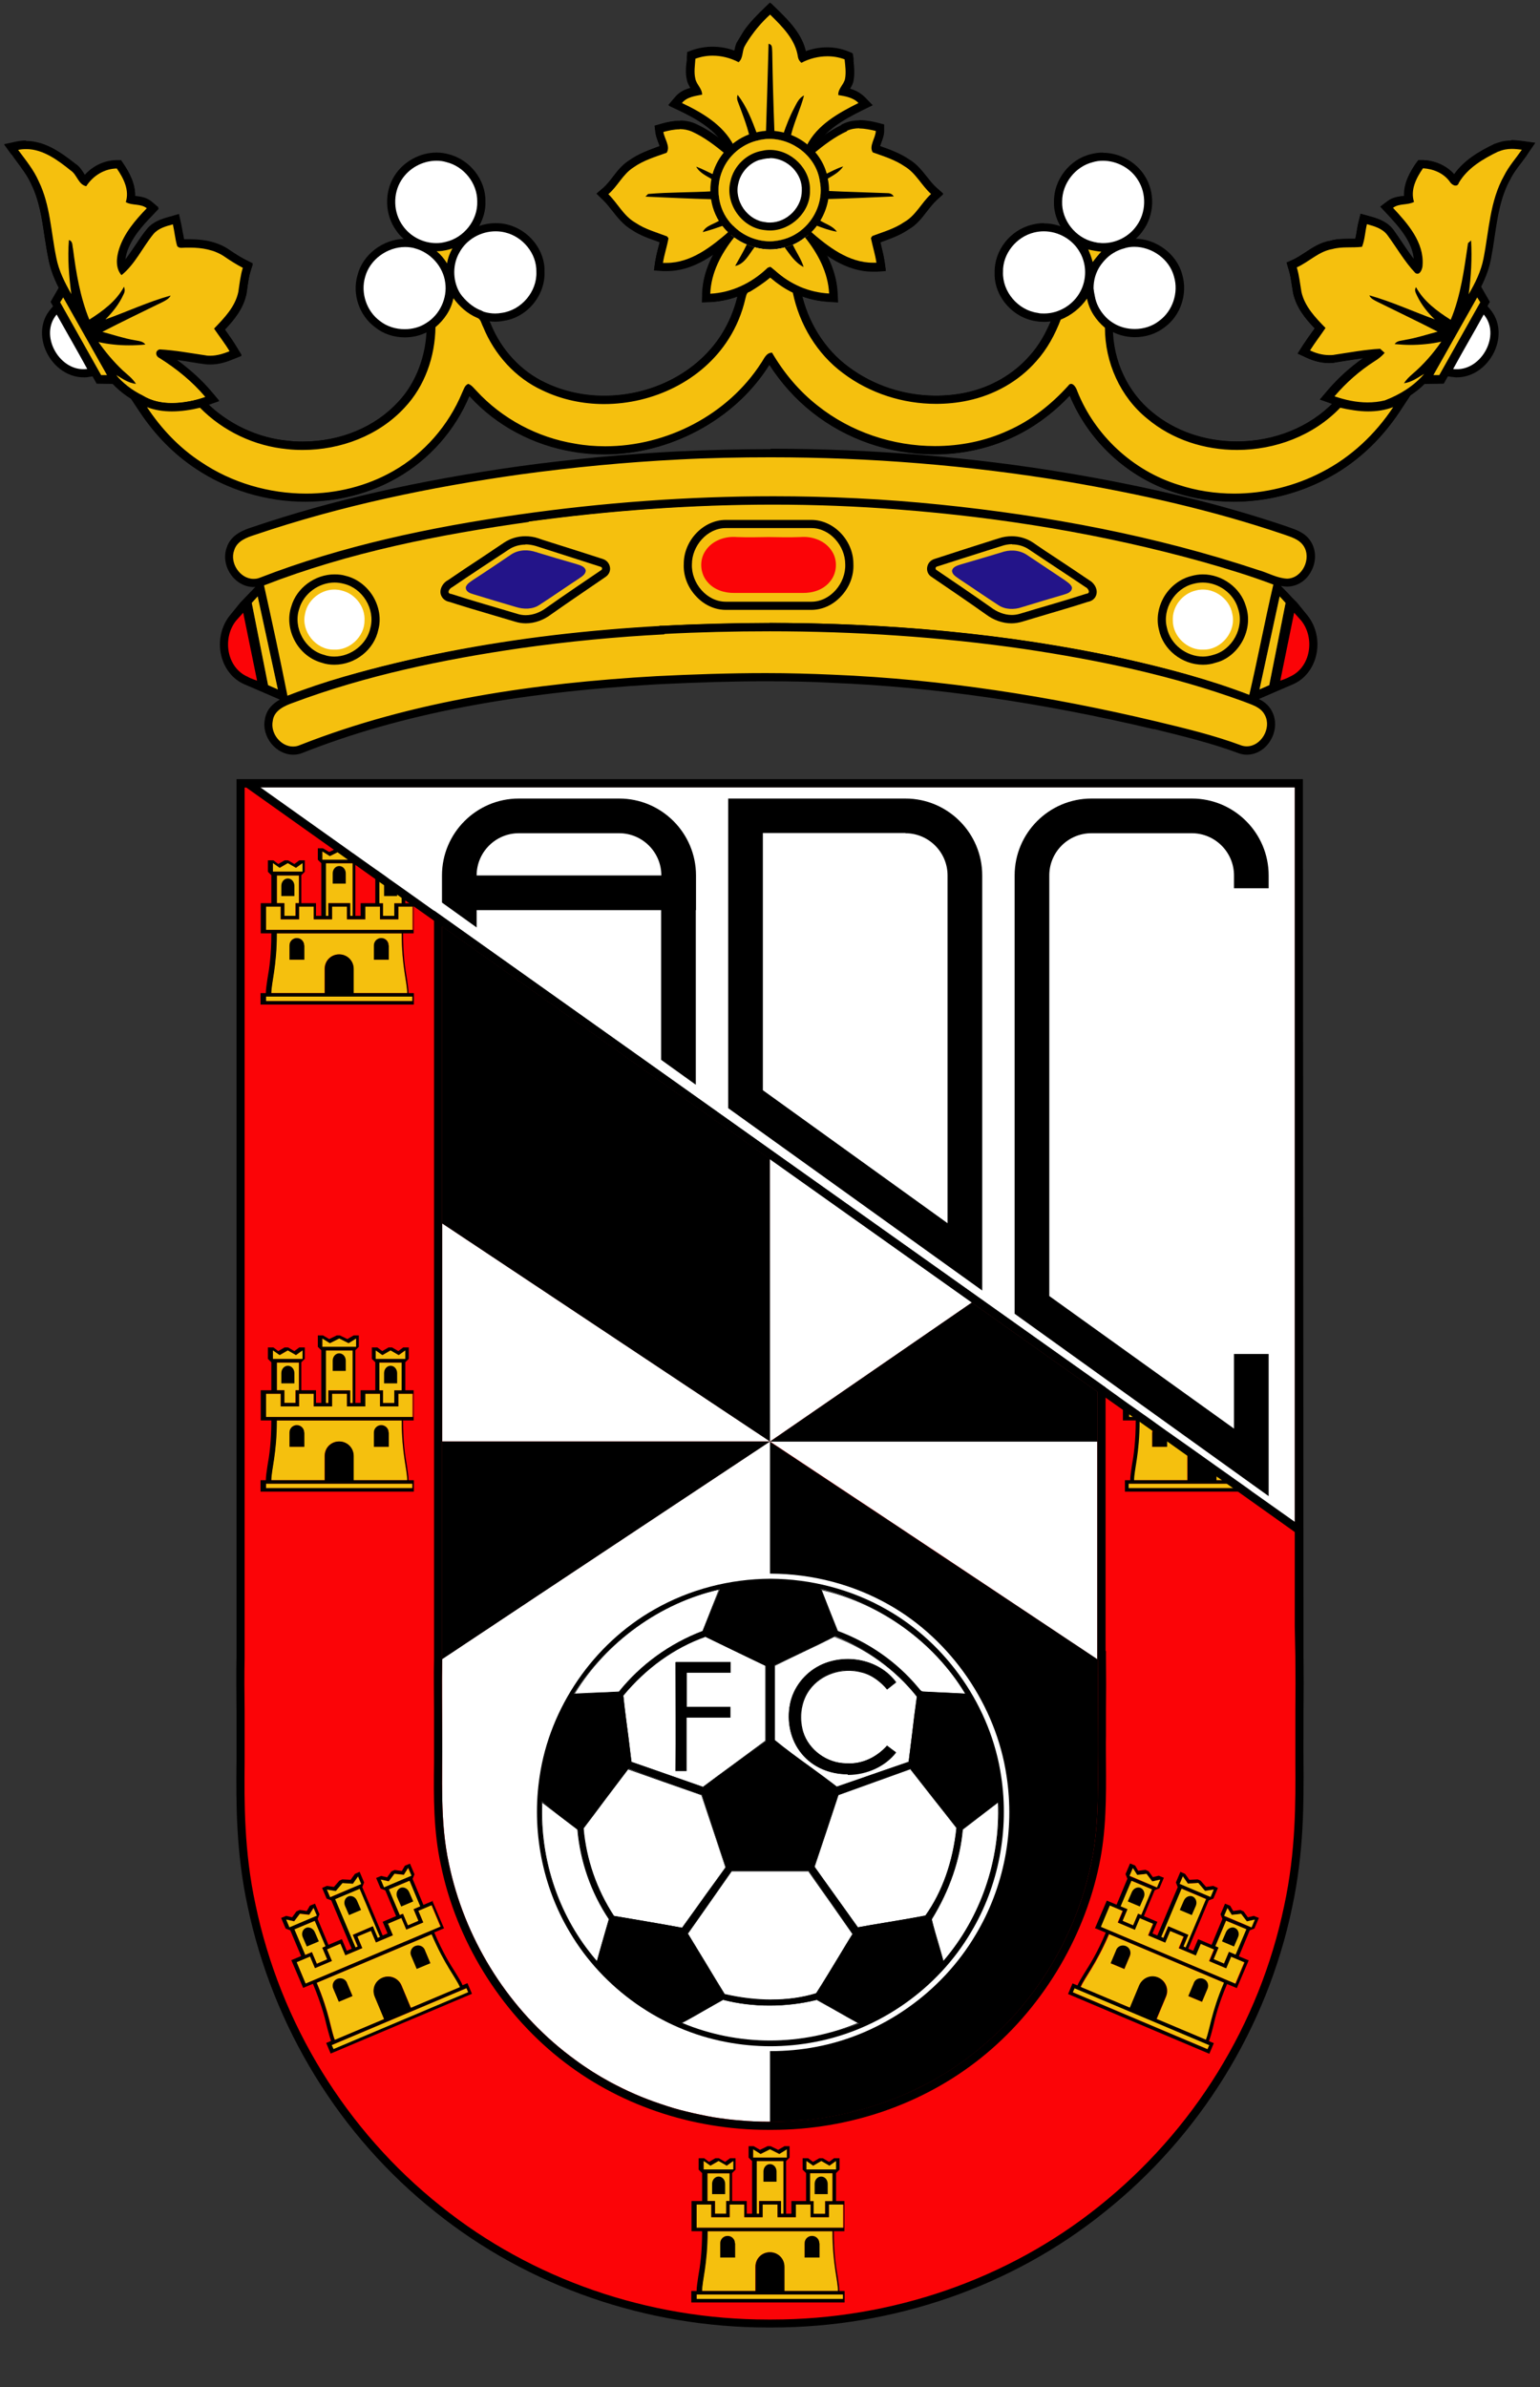 <?xml version="1.0" encoding="UTF-8"?>
<svg id="Calque_4" data-name="Calque 4" xmlns="http://www.w3.org/2000/svg" viewBox="0 0 75.54 117.03">
  <rect x="0" y="0" width="75.54" height="117.03" fill="#333333" stroke="none"/>
  <defs>
    <style>
      .cls-1 {
        fill: none;
      }

      .cls-2 {
        fill: #fff;
      }

      .cls-3 {
        fill: #f5c00e;
      }

      .cls-4 {
        fill: #fb0407;
      }

      .cls-5 {
        fill: #231489;
      }
    </style>
  </defs>
  <g>
    <g>
      <path class="cls-4" d="M63.74,86.36c0-.39-.01-.79,0-1.28v-1.18c.01-.91.01-1.81,0-2.71l-.03-1.48v-41.31H11.8v42.87c-.02.87-.01,1.75-.01,2.63v1.28s.01,1.18.01,1.18c-.02,1.97-.03,4.42.54,7.03,1.22,5.9,4.49,11.2,9.15,14.91,4.51,3.62,10.26,5.61,16.18,5.61h.19c5.92,0,11.67-1.99,16.15-5.59,4.7-3.73,7.96-9.03,9.17-14.85.59-2.7.57-5.14.56-7.11ZM53.83,81.34h-.01v-10.66c-5.36,0-16.05,0-16.05,0,0,0-11.06,7.33-16.08,10.67v-10.67h16.08l-16.08-10.7v-14.55l16.07,11.4v13.85s9.91-6.82,9.91-6.82l6.16,4.37v13.11Z"/>
      <path d="M63.94,86.36c0-.39-.01-.79,0-1.28v-1.18c.01-.91.01-1.81,0-2.72l-.03-42.98H11.6v43.06c-.02.88,0,1.76,0,2.64v1.28s0,1.18,0,1.18c-.02,1.98-.03,4.44.54,7.07,1.24,5.94,4.51,11.28,9.22,15.02,4.55,3.65,10.35,5.66,16.31,5.66h.19c5.97,0,11.75-2,16.28-5.63,4.73-3.76,8.01-9.08,9.24-14.96.59-2.73.57-5.19.56-7.16ZM37.86,113.72h-.19c-5.87,0-11.58-1.97-16.06-5.57-4.63-3.69-7.86-8.94-9.08-14.79-.56-2.59-.55-5.03-.53-6.99v-2.46c-.01-.88-.02-1.75,0-2.63v-42.67h51.51v41.11l.03,1.48c.01.9.01,1.8,0,2.71v1.18c0,.49,0,.89,0,1.28.01,1.96.03,4.39-.55,7.07-1.21,5.8-4.44,11.03-9.1,14.74-4.46,3.57-10.15,5.54-16.03,5.54Z"/>
    </g>
    <g>
      <g>
        <rect class="cls-3" x="13.05" y="72.74" width="7.18" height=".22"/>
        <polygon class="cls-3" points="14.66 66.81 14.66 68.16 14.49 68.16 14.49 68.78 13.94 68.78 13.94 68.16 13.58 68.16 13.58 66.81 14.66 66.81"/>
        <path class="cls-3" d="M19.97,72.57c0-.51-.27-1.3-.27-2.93h-6.13c0,1.63-.27,2.42-.27,2.93h2.62v-1.19c0-.39.31-.71.71-.71s.71.31.71.71v1.19h2.62ZM14.93,70.93h-.73v-.7c0-.2.16-.36.36-.36s.36.16.36.36v.7ZM18.35,70.23c0-.2.16-.36.36-.36s.36.16.36.36v.7h-.73v-.7Z"/>
        <path class="cls-3" d="M14.93,70.23v.7h-.73v-.7c0-.2.16-.36.36-.36s.36.16.36.36Z"/>
        <polygon class="cls-3" points="17.3 66.21 17.3 68.78 17.17 68.78 17.17 68.16 16.1 68.16 16.1 68.78 15.98 68.78 15.98 66.21 17.3 66.21"/>
        <path class="cls-3" d="M20.23,68.33v1.14h-7.18v-1.14h.72v.62h.9v-.62h.72v.62h.9v-.62h.73v.62h.9v-.62h.72v.62h.9v-.62h.72Z"/>
        <path d="M14.93,70.23v.7h-.73v-.7c0-.2.16-.36.36-.36s.36.16.36.36Z"/>
        <path d="M14.12,66.96h0c.18,0,.32.16.32.36v.5h-.64v-.5c0-.2.14-.36.32-.36Z"/>
        <polygon class="cls-3" points="17.47 65.62 17.47 66.04 15.81 66.04 15.81 65.62 16.18 65.85 16.64 65.62 17.1 65.85 17.47 65.62"/>
        <path d="M20.4,68.16h-.52v-1.37h0l.17-.17v-.56h-.27l-.24.18-.31-.18h-.17l-.31.18-.24-.18h-.27v.56l.17.17h0v1.37h-.72v.62h-.26v-2.58l.17-.17v-.56h-.25l-.31.18-.37-.18h-.15l-.37.18-.31-.18h-.25v.56l.17.17v2.58h-.26v-.62h-.72v-1.37h0l.17-.17v-.56h-.27l-.24.18-.31-.18h-.17l-.31.18-.24-.18h-.27v.56l.17.17h0v1.37h-.52v1.48h.52c0,1.04-.1,1.73-.19,2.22-.04.29-.08.52-.08.71h-.26v.56h7.52v-.56h-.26c0-.19-.04-.42-.08-.71-.09-.5-.19-1.18-.19-2.22h.52v-1.48ZM18.43,66.62v-.41l.32.23.4-.23.4.23.32-.23v.41h-1.45ZM18.61,68.16v-1.36h1.09v1.36h-.36v.62h-.55v-.62h-.17ZM15.81,65.62l.37.23.46-.23.46.23.37-.23v.41h-1.66v-.41ZM17.3,66.21v2.58h-.12v-.62h-1.07v.62h-.12v-2.58h1.32ZM13.39,66.62v-.41l.32.23.4-.23.4.23.32-.23v.41h-1.45ZM13.58,68.16v-1.36h1.09v1.36h-.17v.62h-.55v-.62h-.36ZM20.23,72.74v.22h-7.18v-.22h7.18ZM19.97,72.57h-2.62v-1.19c0-.39-.31-.71-.71-.71s-.71.31-.71.71v1.19h-2.62c0-.51.27-1.3.27-2.93h6.13c0,1.63.27,2.42.27,2.93ZM20.23,69.47h-7.18v-1.14h.72v.62h.9v-.62h.72v.62h.9v-.62h.73v.62h.9v-.62h.72v.62h.9v-.62h.72v1.14Z"/>
        <polygon class="cls-3" points="14.84 66.21 14.84 66.62 13.39 66.62 13.39 66.21 13.72 66.44 14.12 66.21 14.52 66.44 14.84 66.21"/>
        <polygon class="cls-3" points="19.7 66.81 19.7 68.16 19.34 68.16 19.34 68.78 18.79 68.78 18.79 68.16 18.61 68.16 18.61 66.81 19.7 66.81"/>
        <path class="cls-3" d="M19.07,70.23v.7h-.73v-.7c0-.2.16-.36.36-.36s.36.16.36.36Z"/>
        <path d="M19.07,70.23v.7h-.73v-.7c0-.2.16-.36.36-.36s.36.16.36.36Z"/>
        <path d="M19.16,66.96h0c-.18,0-.32.16-.32.36v.5s.64,0,.64,0v-.5c0-.2-.14-.36-.32-.36Z"/>
        <path d="M16.64,66.35h0c-.18,0-.32.16-.32.36v.5s.64,0,.64,0v-.5c0-.2-.14-.36-.32-.36Z"/>
        <polygon class="cls-3" points="19.88 66.21 19.88 66.62 18.43 66.62 18.43 66.21 18.76 66.44 19.16 66.21 19.56 66.44 19.88 66.21"/>
      </g>
      <g>
        <rect class="cls-3" x="16.03" y="98.86" width="7.18" height=".22" transform="translate(-36.97 15.44) rotate(-22.9)"/>
        <polygon class="cls-3" points="15.44 94.17 15.97 95.42 15.81 95.49 16.05 96.06 15.54 96.27 15.3 95.7 14.97 95.84 14.44 94.59 15.44 94.17"/>
        <path class="cls-3" d="M22.57,97.42c-.2-.47-.75-1.09-1.39-2.59l-5.64,2.38c.64,1.5.7,2.34.89,2.8l2.42-1.02-.46-1.1c-.15-.36.02-.77.38-.93s.77.02.93.38l.46,1.1,2.42-1.02ZM17.29,97.86l-.67.28-.27-.64c-.08-.18,0-.4.19-.48s.4,0,.48.19l.27.64ZM20.17,95.89c-.08-.18,0-.4.19-.48s.4,0,.48.19l.27.64-.67.28-.27-.64Z"/>
        <path class="cls-3" d="M17.02,97.22l.27.64-.67.28-.27-.64c-.08-.18,0-.4.19-.48s.4,0,.48.19Z"/>
        <polygon class="cls-3" points="17.64 92.59 18.64 94.97 18.52 95.01 18.28 94.44 17.3 94.86 17.54 95.43 17.43 95.48 16.42 93.11 17.64 92.59"/>
        <path class="cls-3" d="M21.16,93.41l.44,1.05-6.61,2.79-.44-1.05.66-.28.24.57.83-.35-.24-.57.66-.28.24.57.83-.35-.24-.57.67-.28.24.57.83-.35-.24-.57.66-.28.24.57.83-.35-.24-.57.66-.28Z"/>
        <path d="M17.02,97.22l.27.64-.67.28-.27-.64c-.08-.18,0-.4.19-.48s.4,0,.48.19Z"/>
        <path d="M15,94.52h0c.16-.07.36.02.44.2l.2.46-.59.25-.2-.46c-.08-.18,0-.39.16-.45Z"/>
        <polygon class="cls-3" points="17.57 91.99 17.73 92.37 16.2 93.01 16.04 92.64 16.47 92.7 16.8 92.31 17.31 92.35 17.57 91.99"/>
        <path d="M21.25,93.19l-.48.2-.53-1.27h0s.09-.23.09-.23l-.22-.52-.25.1-.15.26-.35-.05-.16.07-.21.29-.29-.07-.25.1.22.52.23.09h0s.53,1.26.53,1.26l-.66.28.24.57-.24.1-1-2.37.09-.23-.22-.52-.23.1-.21.29-.41-.02-.14.06-.27.31-.35-.05-.23.1.22.52.23.09,1,2.37-.24.1-.24-.57-.66.28-.53-1.27h0s.09-.23.09-.23l-.22-.52-.25.1-.15.26-.35-.05-.16.07-.21.29-.29-.07-.25.1.22.52.23.09h0s.53,1.26.53,1.26l-.48.2.58,1.36.48-.2c.4.96.58,1.63.69,2.12.08.28.13.5.2.68l-.24.1.22.52,6.93-2.93-.22-.52-.24.1c-.07-.18-.2-.37-.35-.62-.27-.42-.64-1.02-1.04-1.97l.48-.2-.58-1.36ZM18.84,92.53l-.16-.38.39.08.28-.37.46.05.21-.34.16.38-1.34.56ZM19.61,93.88l-.53-1.25,1-.42.53,1.25-.33.14.24.57-.51.22-.24-.57-.16.07ZM16.04,92.64l.43.07.33-.39.51.03.25-.36.16.38-1.53.65-.16-.38ZM17.64,92.59l1,2.37-.11.05-.24-.57-.98.42.24.57-.11.05-1-2.37,1.21-.51ZM14.2,94.49l-.16-.38.39.08.28-.37.46.05.21-.34.16.38-1.34.56ZM14.97,95.84l-.53-1.25,1-.42.53,1.25-.16.07.24.57-.51.22-.24-.57-.33.14ZM22.88,97.47l.09.2-6.61,2.79-.09-.2,6.61-2.79ZM22.57,97.42l-2.42,1.02-.46-1.1c-.15-.36-.56-.53-.93-.38s-.53.56-.38.93l.46,1.1-2.42,1.02c-.2-.47-.26-1.3-.89-2.8l5.64-2.38c.64,1.5,1.19,2.13,1.39,2.59ZM21.6,94.46l-6.61,2.79-.44-1.05.66-.28.24.57.83-.35-.24-.57.66-.28.24.57.83-.35-.24-.57.67-.28.24.57.83-.35-.24-.57.66-.28.24.57.83-.35-.24-.57.66-.28.44,1.05Z"/>
        <polygon class="cls-3" points="15.38 93.55 15.54 93.92 14.2 94.49 14.04 94.11 14.43 94.2 14.71 93.83 15.17 93.88 15.38 93.55"/>
        <polygon class="cls-3" points="20.09 92.21 20.61 93.46 20.28 93.6 20.52 94.17 20.01 94.39 19.77 93.82 19.61 93.88 19.08 92.63 20.09 92.21"/>
        <path class="cls-3" d="M20.84,95.61l.27.64-.67.28-.27-.64c-.08-.18,0-.4.19-.48s.4,0,.48.19Z"/>
        <path d="M20.84,95.61l.27.64-.67.28-.27-.64c-.08-.18,0-.4.19-.48s.4,0,.48.19Z"/>
        <path d="M19.64,92.56h0c-.16.07-.23.27-.16.45l.2.46.59-.25-.2-.46c-.08-.18-.27-.27-.44-.2Z"/>
        <path d="M17.08,92.98h0c-.16.07-.23.27-.16.45l.2.46.59-.25-.2-.46c-.08-.18-.27-.27-.44-.2Z"/>
        <polygon class="cls-3" points="20.02 91.59 20.18 91.96 18.84 92.53 18.68 92.15 19.07 92.24 19.35 91.87 19.81 91.92 20.02 91.59"/>
      </g>
      <g>
        <rect class="cls-3" x="34.18" y="112.49" width="7.18" height=".22"/>
        <polygon class="cls-3" points="35.79 106.55 35.79 107.91 35.62 107.91 35.62 108.53 35.07 108.53 35.07 107.91 34.7 107.91 34.7 106.55 35.79 106.55"/>
        <path class="cls-3" d="M41.1,112.32c0-.51-.27-1.3-.27-2.93h-6.13c0,1.63-.27,2.42-.27,2.93h2.62v-1.19c0-.39.31-.71.71-.71s.71.31.71.71v1.19h2.62ZM36.06,110.68h-.73v-.7c0-.2.16-.36.36-.36s.36.16.36.36v.7ZM39.47,109.98c0-.2.16-.36.36-.36s.36.16.36.36v.7h-.73v-.7Z"/>
        <path class="cls-3" d="M36.06,109.98v.7h-.73v-.7c0-.2.16-.36.36-.36s.36.16.36.36Z"/>
        <polygon class="cls-3" points="38.43 105.95 38.43 108.53 38.3 108.53 38.3 107.91 37.23 107.91 37.23 108.53 37.11 108.53 37.11 105.95 38.43 105.95"/>
        <path class="cls-3" d="M41.35,108.08v1.14h-7.18v-1.14h.72v.62h.9v-.62h.72v.62h.9v-.62h.73v.62h.9v-.62h.72v.62h.9v-.62h.72Z"/>
        <path d="M36.06,109.98v.7h-.73v-.7c0-.2.16-.36.36-.36s.36.16.36.36Z"/>
        <path d="M35.25,106.71h0c.18,0,.32.16.32.36v.5h-.64v-.5c0-.2.14-.36.32-.36Z"/>
        <polygon class="cls-3" points="38.6 105.37 38.6 105.78 36.94 105.78 36.94 105.37 37.31 105.6 37.77 105.37 38.22 105.6 38.6 105.37"/>
        <path d="M41.53,107.91h-.52v-1.37h0l.17-.17v-.56h-.27l-.24.18-.31-.18h-.17l-.31.18-.24-.18h-.27v.56l.17.17h0v1.37h-.72v.62h-.26v-2.58l.17-.17v-.56h-.25l-.31.18-.37-.18h-.15l-.37.18-.31-.18h-.25v.56l.17.17v2.58h-.26v-.62h-.72v-1.37h0l.17-.17v-.56h-.27l-.24.18-.31-.18h-.17l-.31.18-.24-.18h-.27v.56l.17.17h0v1.37h-.52v1.48h.52c0,1.04-.1,1.73-.19,2.22-.04.29-.08.52-.08.71h-.26v.56h7.52v-.56h-.26c0-.19-.04-.42-.08-.71-.09-.5-.19-1.18-.19-2.22h.52v-1.48ZM39.56,106.36v-.41l.32.23.4-.23.4.23.32-.23v.41h-1.45ZM39.74,107.91v-1.36h1.09v1.36h-.36v.62h-.55v-.62h-.17ZM36.94,105.37l.37.23.46-.23.46.23.37-.23v.41h-1.66v-.41ZM38.43,105.95v2.58h-.12v-.62h-1.07v.62h-.12v-2.58h1.32ZM34.52,106.36v-.41l.32.23.4-.23.4.23.32-.23v.41h-1.45ZM34.7,107.91v-1.36h1.09v1.36h-.17v.62h-.55v-.62h-.36ZM41.35,112.49v.22h-7.18v-.22h7.18ZM41.1,112.32h-2.62v-1.19c0-.39-.31-.71-.71-.71s-.71.31-.71.71v1.19h-2.62c0-.51.27-1.3.27-2.93h6.13c0,1.63.27,2.42.27,2.93ZM41.35,109.22h-7.18v-1.14h.72v.62h.9v-.62h.72v.62h.9v-.62h.73v.62h.9v-.62h.72v.62h.9v-.62h.72v1.14Z"/>
        <polygon class="cls-3" points="35.97 105.95 35.97 106.36 34.52 106.36 34.52 105.95 34.85 106.18 35.25 105.95 35.65 106.18 35.97 105.95"/>
        <polygon class="cls-3" points="40.83 106.55 40.83 107.91 40.47 107.91 40.47 108.53 39.91 108.53 39.91 107.91 39.74 107.91 39.74 106.55 40.83 106.55"/>
        <path class="cls-3" d="M40.2,109.98v.7h-.73v-.7c0-.2.16-.36.36-.36s.36.16.36.36Z"/>
        <path d="M40.2,109.98v.7h-.73v-.7c0-.2.16-.36.36-.36s.36.16.36.36Z"/>
        <path d="M40.28,106.71h0c-.18,0-.32.16-.32.36v.5s.64,0,.64,0v-.5c0-.2-.14-.36-.32-.36Z"/>
        <path d="M37.77,106.1h0c-.18,0-.32.16-.32.36v.5s.64,0,.64,0v-.5c0-.2-.14-.36-.32-.36Z"/>
        <polygon class="cls-3" points="41.01 105.95 41.01 106.36 39.56 106.36 39.56 105.95 39.89 106.18 40.29 105.95 40.69 106.18 41.01 105.95"/>
      </g>
      <g>
        <rect class="cls-3" x="13.05" y="48.86" width="7.18" height=".22"/>
        <polygon class="cls-3" points="14.66 42.92 14.66 44.28 14.49 44.28 14.49 44.9 13.94 44.9 13.94 44.28 13.58 44.28 13.58 42.92 14.66 42.92"/>
        <path class="cls-3" d="M19.97,48.69c0-.51-.27-1.3-.27-2.93h-6.13c0,1.63-.27,2.42-.27,2.93h2.62v-1.19c0-.39.31-.71.71-.71s.71.31.71.71v1.19h2.62ZM14.93,47.05h-.73v-.7c0-.2.16-.36.36-.36s.36.16.36.36v.7ZM18.35,46.35c0-.2.16-.36.36-.36s.36.16.36.36v.7h-.73v-.7Z"/>
        <path class="cls-3" d="M14.93,46.35v.7h-.73v-.7c0-.2.16-.36.36-.36s.36.16.36.36Z"/>
        <polygon class="cls-3" points="17.3 42.32 17.3 44.9 17.17 44.9 17.17 44.28 16.1 44.28 16.1 44.9 15.98 44.9 15.98 42.32 17.3 42.32"/>
        <path class="cls-3" d="M20.23,44.45v1.14h-7.18v-1.14h.72v.62h.9v-.62h.72v.62h.9v-.62h.73v.62h.9v-.62h.72v.62h.9v-.62h.72Z"/>
        <path d="M14.93,46.35v.7h-.73v-.7c0-.2.16-.36.36-.36s.36.16.36.36Z"/>
        <path d="M14.12,43.07h0c.18,0,.32.16.32.36v.5h-.64v-.5c0-.2.14-.36.32-.36Z"/>
        <polygon class="cls-3" points="17.47 41.74 17.47 42.15 15.81 42.15 15.81 41.74 16.18 41.97 16.64 41.74 17.1 41.97 17.47 41.74"/>
        <path d="M20.4,44.28h-.52v-1.37h0l.17-.17v-.56h-.27l-.24.18-.31-.18h-.17l-.31.18-.24-.18h-.27v.56l.17.17h0v1.37h-.72v.62h-.26v-2.58l.17-.17v-.56h-.25l-.31.18-.37-.18h-.15l-.37.18-.31-.18h-.25v.56l.17.17v2.58h-.26v-.62h-.72v-1.37h0l.17-.17v-.56h-.27l-.24.18-.31-.18h-.17l-.31.18-.24-.18h-.27v.56l.17.17h0v1.37h-.52v1.48h.52c0,1.04-.1,1.73-.19,2.22-.04.29-.08.52-.08.71h-.26v.56h7.52v-.56h-.26c0-.19-.04-.42-.08-.71-.09-.5-.19-1.18-.19-2.22h.52v-1.48ZM18.43,42.73v-.41l.32.23.4-.23.4.23.32-.23v.41h-1.45ZM18.61,44.28v-1.36h1.09v1.36h-.36v.62h-.55v-.62h-.17ZM15.81,41.74l.37.23.46-.23.46.23.37-.23v.41h-1.66v-.41ZM17.3,42.32v2.58h-.12v-.62h-1.07v.62h-.12v-2.58h1.32ZM13.39,42.73v-.41l.32.23.4-.23.4.23.32-.23v.41h-1.45ZM13.58,44.28v-1.36h1.09v1.36h-.17v.62h-.55v-.62h-.36ZM20.23,48.86v.22h-7.18v-.22h7.18ZM19.97,48.69h-2.62v-1.19c0-.39-.31-.71-.71-.71s-.71.31-.71.71v1.19h-2.62c0-.51.27-1.3.27-2.93h6.13c0,1.63.27,2.42.27,2.93ZM20.23,45.59h-7.18v-1.14h.72v.62h.9v-.62h.72v.62h.9v-.62h.73v.62h.9v-.62h.72v.62h.9v-.62h.72v1.14Z"/>
        <polygon class="cls-3" points="14.84 42.32 14.84 42.73 13.39 42.73 13.39 42.32 13.72 42.55 14.12 42.32 14.52 42.55 14.84 42.32"/>
        <polygon class="cls-3" points="19.7 42.92 19.7 44.28 19.34 44.28 19.34 44.9 18.79 44.9 18.79 44.28 18.61 44.28 18.61 42.92 19.7 42.92"/>
        <path class="cls-3" d="M19.07,46.35v.7h-.73v-.7c0-.2.16-.36.36-.36s.36.16.36.36Z"/>
        <path d="M19.07,46.35v.7h-.73v-.7c0-.2.16-.36.36-.36s.36.16.36.36Z"/>
        <path d="M19.16,43.07h0c-.18,0-.32.16-.32.36v.5s.64,0,.64,0v-.5c0-.2-.14-.36-.32-.36Z"/>
        <path d="M16.64,42.46h0c-.18,0-.32.16-.32.36v.5s.64,0,.64,0v-.5c0-.2-.14-.36-.32-.36Z"/>
        <polygon class="cls-3" points="19.88 42.32 19.88 42.73 18.43 42.73 18.43 42.32 18.76 42.55 19.16 42.32 19.56 42.55 19.88 42.32"/>
      </g>
      <g>
        <rect class="cls-3" x="55.36" y="72.74" width="7.18" height=".22"/>
        <polygon class="cls-3" points="60.92 66.81 60.92 68.16 61.1 68.16 61.1 68.78 61.65 68.78 61.65 68.16 62.01 68.16 62.01 66.81 60.92 66.81"/>
        <path class="cls-3" d="M58.24,72.57v-1.19c0-.39.31-.71.71-.71s.71.31.71.71v1.19s2.62,0,2.62,0c0-.51-.27-1.3-.27-2.93h-6.13c0,1.63-.27,2.42-.27,2.93h2.62ZM60.66,70.23c0-.2.16-.36.36-.36s.36.16.36.36v.7h-.73v-.7ZM57.24,70.93h-.73v-.7c0-.2.16-.36.36-.36s.36.16.36.36v.7Z"/>
        <path class="cls-3" d="M60.66,70.23v.7s.73,0,.73,0v-.7c0-.2-.16-.36-.36-.36s-.36.16-.36.36Z"/>
        <polygon class="cls-3" points="58.29 66.21 58.29 68.78 58.41 68.78 58.41 68.16 59.48 68.16 59.48 68.78 59.61 68.78 59.61 66.21 58.29 66.21"/>
        <path class="cls-3" d="M55.36,68.33v1.14s7.18,0,7.18,0v-1.14s-.72,0-.72,0v.62h-.9v-.62s-.72,0-.72,0v.62h-.9v-.62s-.73,0-.73,0v.62h-.9v-.62s-.72,0-.72,0v.62h-.9v-.62s-.72,0-.72,0Z"/>
        <path d="M60.66,70.23v.7s.73,0,.73,0v-.7c0-.2-.16-.36-.36-.36s-.36.16-.36.36Z"/>
        <path d="M61.47,66.96h0c-.18,0-.32.16-.32.36v.5s.64,0,.64,0v-.5c0-.2-.14-.36-.32-.36Z"/>
        <polygon class="cls-3" points="58.12 65.62 58.12 66.04 59.78 66.04 59.78 65.62 59.41 65.85 58.95 65.62 58.49 65.85 58.12 65.62"/>
        <path d="M55.19,69.64h.52c0,1.04-.1,1.73-.19,2.22-.04.29-.08.52-.08.71h-.26s0,.56,0,.56h7.52s0-.56,0-.56h-.26c0-.19-.04-.42-.08-.71-.09-.5-.19-1.18-.19-2.22h.52s0-1.48,0-1.48h-.52v-1.37h0l.17-.17v-.56s-.27,0-.27,0l-.24.18-.31-.18h-.17s-.31.18-.31.18l-.24-.18h-.27s0,.56,0,.56l.17.17h0v1.37h-.72s0,.62,0,.62h-.26v-2.58s.17-.17.17-.17v-.56s-.25,0-.25,0l-.31.18-.37-.18h-.15s-.37.18-.37.18l-.31-.18h-.25s0,.56,0,.56l.17.17v2.58h-.26v-.62s-.72,0-.72,0v-1.37h0l.17-.17v-.56s-.27,0-.27,0l-.24.18-.31-.18h-.17s-.31.18-.31.18l-.24-.18h-.27s0,.56,0,.56l.17.17h0v1.37h-.52s0,1.48,0,1.48ZM55.7,66.62v-.41l.32.23.4-.23.4.23.32-.23v.41h-1.45ZM56.8,68.16v.62h-.55v-.62s-.36,0-.36,0v-1.36h1.09v1.36h-.17ZM59.78,66.04h-1.66v-.41l.37.23.46-.23.46.23.37-.23v.41ZM59.61,66.21v2.58h-.12v-.62s-1.07,0-1.07,0v.62h-.12v-2.58h1.32ZM60.74,66.62v-.41l.32.23.4-.23.4.23.32-.23v.41h-1.45ZM61.65,68.16v.62h-.55v-.62s-.17,0-.17,0v-1.36h1.09v1.36h-.36ZM62.54,72.74v.22h-7.18v-.22h7.18ZM55.89,69.64h6.13c0,1.63.27,2.42.27,2.93h-2.62v-1.19c0-.39-.31-.71-.71-.71s-.71.31-.71.71v1.19h-2.62c0-.51.27-1.3.27-2.93ZM55.36,68.33h.72v.62s.9,0,.9,0v-.62h.72v.62s.9,0,.9,0v-.62h.73v.62s.9,0,.9,0v-.62h.72v.62s.9,0,.9,0v-.62h.72v1.14h-7.18v-1.14Z"/>
        <polygon class="cls-3" points="60.74 66.21 60.74 66.62 62.19 66.62 62.19 66.21 61.87 66.44 61.47 66.21 61.07 66.44 60.74 66.21"/>
        <polygon class="cls-3" points="55.89 66.81 55.89 68.16 56.25 68.16 56.25 68.78 56.8 68.78 56.8 68.16 56.97 68.16 56.97 66.81 55.89 66.81"/>
        <path class="cls-3" d="M56.52,70.23v.7s.73,0,.73,0v-.7c0-.2-.16-.36-.36-.36s-.36.16-.36.36Z"/>
        <path d="M56.52,70.23v.7s.73,0,.73,0v-.7c0-.2-.16-.36-.36-.36s-.36.16-.36.36Z"/>
        <path d="M56.43,66.96h0c.18,0,.32.16.32.36v.5h-.64s0-.5,0-.5c0-.2.14-.36.32-.36Z"/>
        <path d="M58.95,66.35h0c.18,0,.32.16.32.36v.5h-.64v-.5c0-.2.14-.36.32-.36Z"/>
        <polygon class="cls-3" points="55.7 66.21 55.7 66.62 57.15 66.62 57.15 66.21 56.83 66.44 56.43 66.21 56.03 66.44 55.7 66.21"/>
      </g>
      <g>
        <rect class="cls-3" x="55.86" y="95.38" width=".22" height="7.18" transform="translate(-56.98 112.01) rotate(-67.1)"/>
        <polygon class="cls-3" points="60.14 94.17 59.62 95.42 59.77 95.49 59.53 96.06 60.04 96.27 60.28 95.7 60.62 95.84 61.15 94.59 60.14 94.17"/>
        <path class="cls-3" d="M55.43,98.44l.46-1.1c.15-.36.56-.53.93-.38s.53.56.38.93l-.46,1.1,2.42,1.02c.2-.47.26-1.3.89-2.8l-5.64-2.38c-.64,1.5-1.19,2.13-1.39,2.59l2.42,1.02ZM58.56,97.22c.08-.18.29-.27.48-.19s.27.29.19.48l-.27.64-.67-.28.27-.64ZM55.15,96.54l-.67-.28.27-.64c.08-.18.29-.27.48-.19s.27.29.19.48l-.27.64Z"/>
        <path class="cls-3" d="M58.56,97.22l-.27.64.67.28.27-.64c.08-.18,0-.4-.19-.48s-.4,0-.48.19Z"/>
        <polygon class="cls-3" points="57.95 92.59 56.95 94.97 57.06 95.01 57.3 94.44 58.29 94.86 58.05 95.43 58.16 95.48 59.16 93.11 57.95 92.59"/>
        <path class="cls-3" d="M54.42,93.41l-.44,1.05,6.61,2.79.44-1.05-.66-.28-.24.57-.83-.35.24-.57-.66-.28-.24.57-.83-.35.24-.57-.67-.28-.24.57-.83-.35.24-.57-.66-.28-.24.57-.83-.35.24-.57-.66-.28Z"/>
        <path d="M58.56,97.22l-.27.64.67.28.27-.64c.08-.18,0-.4-.19-.48s-.4,0-.48.19Z"/>
        <path d="M60.58,94.52h0c-.16-.07-.36.02-.44.2l-.2.46.59.25.2-.46c.08-.18,0-.39-.16-.45Z"/>
        <polygon class="cls-3" points="58.02 91.99 57.86 92.37 59.39 93.01 59.55 92.64 59.12 92.7 58.78 92.31 58.27 92.35 58.02 91.99"/>
        <path d="M53.76,94.55l.48.2c-.4.96-.77,1.55-1.04,1.97-.15.25-.27.44-.35.62l-.24-.1-.22.52,6.93,2.93.22-.52-.24-.1c.07-.18.13-.4.2-.68.11-.49.28-1.16.69-2.12l.48.2.58-1.36-.48-.2.53-1.27h0s.23-.09.23-.09l.22-.52-.25-.1-.29.07-.21-.29-.16-.07-.35.05-.15-.26-.25-.1-.22.52.09.23h0s-.53,1.27-.53,1.27l-.66-.28-.24.57-.24-.1,1-2.37.23-.09.22-.52-.23-.1-.35.05-.27-.31-.14-.06-.41.02-.21-.29-.23-.1-.22.52.09.23-1,2.37-.24-.1.24-.57-.66-.28.53-1.27h0s.23-.09.23-.09l.22-.52-.25-.1-.29.07-.21-.29-.16-.07-.35.05-.15-.26-.25-.1-.22.52.09.23h0s-.53,1.27-.53,1.27l-.48-.2-.58,1.36ZM55.41,91.96l.16-.38.21.34.46-.05.28.37.39-.08-.16.38-1.34-.56ZM55.82,93.82l-.24.57-.51-.22.24-.57-.33-.14.53-1.25,1,.42-.53,1.25-.16-.07ZM59.39,93.01l-1.53-.65.16-.38.25.36.51-.03.33.39.43-.07-.16.38ZM59.16,93.11l-1,2.37-.11-.05.24-.57-.98-.42-.24.57-.11-.05,1-2.37,1.21.51ZM60.05,93.92l.16-.38.21.34.46-.05.28.37.39-.08-.16.38-1.34-.56ZM60.28,95.7l-.24.57-.51-.22.24-.57-.16-.07.53-1.25,1,.42-.53,1.25-.33-.14ZM59.32,100.27l-.09.2-6.61-2.79.09-.2,6.61,2.79ZM54.4,94.82l5.64,2.38c-.64,1.5-.7,2.34-.89,2.8l-2.42-1.02.46-1.1c.15-.36-.02-.77-.38-.93s-.77.02-.93.38l-.46,1.1-2.42-1.02c.2-.47.75-1.09,1.39-2.59ZM54.42,93.41l.66.28-.24.57.83.35.24-.57.66.28-.24.57.83.35.24-.57.67.28-.24.57.83.35.24-.57.66.28-.24.57.83.35.24-.57.66.28-.44,1.05-6.61-2.79.44-1.05Z"/>
        <polygon class="cls-3" points="60.21 93.55 60.05 93.92 61.39 94.49 61.55 94.11 61.16 94.2 60.88 93.83 60.42 93.88 60.21 93.55"/>
        <polygon class="cls-3" points="55.5 92.21 54.97 93.46 55.31 93.6 55.07 94.17 55.58 94.39 55.82 93.82 55.98 93.88 56.5 92.63 55.5 92.21"/>
        <path class="cls-3" d="M54.75,95.61l-.27.64.67.28.27-.64c.08-.18,0-.4-.19-.48s-.4,0-.48.19Z"/>
        <path d="M54.75,95.61l-.27.64.67.28.27-.64c.08-.18,0-.4-.19-.48s-.4,0-.48.19Z"/>
        <path d="M55.95,92.56h0c.16.07.23.27.16.45l-.2.46-.59-.25.2-.46c.08-.18.27-.27.44-.2Z"/>
        <path d="M58.5,92.98h0c.16.07.23.27.16.45l-.2.46-.59-.25.2-.46c.08-.18.27-.27.44-.2Z"/>
        <polygon class="cls-3" points="55.57 91.59 55.41 91.96 56.75 92.53 56.91 92.15 56.52 92.24 56.24 91.87 55.78 91.92 55.57 91.59"/>
      </g>
    </g>
    <g>
      <path class="cls-2" d="M37.77,70.67v33.35h-.09c-.45,0-.9-.02-1.35-.06-.45-.03-.89-.09-1.34-.16-.44-.08-.88-.17-1.32-.28-.43-.1-.86-.23-1.29-.38-.42-.14-.84-.3-1.25-.48-.41-.18-.81-.38-1.21-.59-.59-.32-1.16-.68-1.7-1.08-.18-.13-.36-.27-.54-.41-2.88-2.29-4.91-5.61-5.66-9.21-.45-2.07-.31-4.19-.33-6.29,0-1.24-.02-2.49,0-3.74,5.02-3.34,16.08-10.67,16.08-10.67Z"/>
      <path d="M53.85,85.09c-.02,2.1.12,4.22-.33,6.29-.75,3.6-2.78,6.92-5.66,9.21-.18.14-.36.28-.54.41-.19.14-.39.28-.59.41-.17.12-.35.23-.53.33-.19.12-.38.23-.58.34-.4.21-.8.41-1.21.59-.41.18-.83.34-1.25.48-.42.15-.86.27-1.29.38-.44.11-.88.2-1.32.28-.45.07-.89.13-1.34.16-.45.04-.9.06-1.35.06h-.09v-33.35l2.23,1.48.98.65,1.1.73.59.39c1,.66,2.09,1.38,3.19,2.12,2.88,1.91,5.91,3.92,7.96,5.28h.01s.01.02.02.02c.02,1.25,0,2.5,0,3.74Z"/>
      <path class="cls-2" d="M53.82,70.67v10.67l-7.96-5.3-3.19-2.12-.59-.39-1.1-.73-.98-.65-2.23-1.48s10.69,0,16.05,0Z"/>
      <g>
        <path d="M37.79,100.44c-.75,0-1.49-.07-2.21-.21-3.2-.61-6.09-2.64-7.73-5.44-1.38-2.29-1.91-5.04-1.5-7.72.5-3.4,2.68-6.57,5.68-8.27,1.73-.99,3.72-1.52,5.76-1.53,2.04,0,4.03.54,5.76,1.53,3,1.7,5.18,4.87,5.68,8.27.41,2.68-.12,5.43-1.5,7.72-1.65,2.8-4.54,4.83-7.73,5.44-.72.14-1.46.21-2.21.21Z"/>
        <path class="cls-2" d="M37.79,77.4c1.99.01,3.97.52,5.7,1.51,2.98,1.69,5.12,4.79,5.62,8.18.4,2.62-.12,5.37-1.48,7.64-1.63,2.77-4.49,4.78-7.65,5.38-.72.14-1.46.21-2.19.21s-1.47-.07-2.19-.21c-3.16-.6-6.02-2.61-7.65-5.38-1.36-2.27-1.88-5.02-1.48-7.64.5-3.39,2.64-6.49,5.62-8.18,1.73-.99,3.71-1.5,5.7-1.51h0ZM37.79,77.15h0c-2.06.01-4.08.54-5.82,1.54-3.04,1.72-5.24,4.93-5.74,8.36-.41,2.71.12,5.49,1.51,7.8,1.66,2.83,4.59,4.88,7.82,5.5.73.14,1.48.21,2.24.21s1.51-.07,2.24-.21c3.23-.61,6.15-2.67,7.82-5.5,1.39-2.32,1.93-5.09,1.51-7.8-.51-3.43-2.71-6.64-5.74-8.36-1.75-1-3.76-1.53-5.82-1.54h0Z"/>
      </g>
      <g>
        <g>
          <path class="cls-2" d="M30.97,86.38c-.05-.4-.1-.81-.15-1.23-.09-.68-.18-1.36-.25-2.03,1.1-1.34,2.5-2.35,4.02-2.89.76.38,1.52.74,2.29,1.11l.69.33v3.69s-1.42,1.03-1.42,1.03l-1.66,1.22-3.51-1.23Z"/>
          <path d="M34.58,80.24c.74.36,1.49.72,2.21,1.07.25.12.5.24.75.36v3.67c-.51.38-1.02.75-1.53,1.13-.51.37-1.02.75-1.53,1.13-1.16-.41-2.33-.81-3.5-1.22-.05-.4-.1-.81-.15-1.21-.09-.67-.18-1.36-.25-2.04h0c1.11-1.34,2.49-2.33,4-2.87h0ZM34.59,80.21c-1.58.57-2.97,1.61-4.04,2.9h.01c.11,1.1.27,2.19.4,3.28,1.18.41,2.36.82,3.53,1.23,1.03-.76,2.06-1.51,3.09-2.27v-3.7c-1-.48-1.99-.95-2.99-1.44h0Z"/>
        </g>
        <g>
          <g>
            <path class="cls-2" d="M28.15,83.05c1.56-2.55,4.23-4.48,7.15-5.13l-.52,1.27-.31.78c-1.62.61-3.04,1.65-4.11,2.98l-2.21.1h-.01Z"/>
            <path d="M35.25,77.95l-.52,1.33-.27.68c-1.62.62-3.04,1.65-4.1,2.97-.37.02-.73.04-1.1.05-.36.02-.71.03-1.06.05,1.54-2.53,4.17-4.43,7.05-5.09h0ZM35.3,77.91c-2.95.66-5.59,2.57-7.15,5.16h0c.74-.04,1.48-.07,2.22-.11,1.07-1.34,2.51-2.37,4.11-2.98.27-.69.54-1.38.81-2.07h0Z"/>
          </g>
          <g>
            <path class="cls-2" d="M47.36,83.04c-.34-.02-.67-.03-1.01-.05-.34-.02-1.04-.05-1.04-.05-.13,0-.19-.08-.25-.15-1.09-1.3-2.45-2.25-3.99-2.82-.27-.68-.54-1.37-.81-2.06,2.9.66,5.56,2.57,7.1,5.13Z"/>
            <path d="M40.3,77.96c2.88.65,5.51,2.54,7.04,5.07-.33-.02-.66-.03-.98-.05-.34-.01-.69-.03-1.04-.05-.01,0-.02,0-.03,0-.09,0-.15-.07-.21-.15-.02-.02-.04-.05-.06-.07-1.03-1.23-2.39-2.18-3.92-2.75-.27-.67-.54-1.35-.79-2h0ZM40.25,77.92c.27.69.54,1.38.82,2.07,1.51.56,2.88,1.51,3.92,2.75.08.08.16.22.29.22.01,0,.03,0,.04,0,.69.04,1.38.06,2.07.1-1.55-2.59-4.19-4.49-7.14-5.14h0Z"/>
          </g>
          <g>
            <path class="cls-2" d="M41.04,87.61c-.44-.34-.89-.67-1.34-1-.57-.41-1.17-.84-1.72-1.3,0-.81,0-3.66,0-3.66.45-.21.9-.43,1.36-.65.54-.26,1.07-.51,1.6-.78,1.55.58,2.99,1.62,4.04,2.96-.09.63-.17,1.28-.25,1.93l-.16,1.28-1.38.47c-.72.25-1.43.5-2.15.74Z"/>
            <path d="M40.92,80.26h.01c1.55.56,2.99,1.6,4.04,2.92-.09.63-.17,1.28-.24,1.91-.05.42-.11.86-.16,1.28-.45.16-.9.31-1.36.47-.71.25-1.44.5-2.16.75-.44-.34-.89-.67-1.33-.99-.57-.41-1.16-.84-1.71-1.29,0-.82,0-1.64,0-2.44,0-.4,0-.8,0-1.2.46-.23.92-.45,1.38-.67.51-.24,1.03-.49,1.54-.75h0ZM40.94,80.22c-.98.49-1.98.95-2.97,1.44,0,1.22,0,2.44,0,3.67.98.81,2.06,1.51,3.07,2.3,1.19-.4,2.36-.82,3.55-1.23.14-1.07.26-2.15.41-3.22-1.05-1.33-2.47-2.37-4.06-2.94v-.02h0Z"/>
          </g>
          <g>
            <path class="cls-2" d="M33.45,94.51c-.82-.15-1.65-.29-2.47-.43l-.88-.15c-.84-1.28-1.36-2.78-1.49-4.32l2.2-2.9,1.79.64,1.82.64.49,1.49c.23.69.46,1.38.69,2.06-.31.42-.62.86-.94,1.3-.4.56-.8,1.12-1.2,1.67ZM30.8,86.7h.09-.09s0,0,0,0Z"/>
            <path d="M30.81,86.75c.6.21,1.19.42,1.79.63.6.21,1.2.42,1.8.63.17.51.34,1.01.51,1.52.22.66.45,1.35.67,2.02-.31.43-.62.87-.93,1.29-.39.55-.8,1.12-1.2,1.67-.83-.16-1.68-.3-2.5-.44-.28-.05-.55-.09-.83-.14-.84-1.28-1.36-2.77-1.49-4.29.36-.48.73-.96,1.09-1.45.36-.48.73-.96,1.09-1.44h0ZM30.8,86.71h0s0,0,0,0c0,0,0,0,0,0h0ZM30.79,86.71c-.73.97-1.47,1.94-2.2,2.91.13,1.54.65,3.04,1.5,4.33,1.12.19,2.24.37,3.36.58.73-.99,1.43-2,2.15-2.99-.4-1.18-.79-2.37-1.19-3.56-1.21-.42-2.41-.85-3.62-1.27h0Z"/>
          </g>
          <g>
            <path class="cls-2" d="M39.94,91.52c.4-1.17.79-2.35,1.18-3.53l3.53-1.28,1.12,1.43,1.16,1.47c-.18,1.66-.7,3.16-1.53,4.31-.65.12-1.32.23-1.98.34-.45.07-.9.15-1.34.23-.35-.5-1.78-2.48-2.13-2.98Z"/>
            <path d="M44.64,86.73c.38.48.75.96,1.13,1.44.38.48.76.96,1.14,1.45-.17,1.66-.7,3.14-1.52,4.29-.66.13-1.33.24-1.98.35-.44.07-.89.15-1.33.23-.35-.49-.71-1-1.06-1.48-.35-.49-.71-.99-1.06-1.48.4-1.18.79-2.37,1.17-3.52.58-.21,1.17-.42,1.75-.63.58-.21,1.17-.42,1.75-.63h0ZM44.65,86.7c-1.18.43-2.36.85-3.54,1.28h0c-.39,1.19-.78,2.37-1.18,3.55.71,1,1.43,1.99,2.14,2.99,1.11-.2,2.23-.36,3.34-.58.9-1.26,1.37-2.79,1.53-4.33-.76-.97-1.53-1.94-2.29-2.91h0Z"/>
          </g>
          <g>
            <path class="cls-2" d="M46.27,96.16c-.07-.27-.15-.54-.23-.81-.12-.42-.25-.84-.35-1.26.87-1.4,1.4-2.93,1.52-4.41l.53-.4c.42-.32.83-.63,1.24-.95.12,2.83-.86,5.69-2.71,7.83Z"/>
            <path d="M48.95,88.38c.12,2.82-.85,5.63-2.67,7.75-.07-.26-.15-.52-.22-.77-.12-.41-.25-.84-.35-1.26.87-1.41,1.39-2.93,1.52-4.4.17-.13.35-.27.52-.4.39-.3.8-.61,1.2-.92h0ZM48.98,88.31h0c-.59.47-1.19.92-1.78,1.37-.13,1.57-.7,3.08-1.52,4.41.17.71.4,1.4.59,2.1,1.87-2.15,2.85-5.03,2.71-7.88h0Z"/>
          </g>
          <g>
            <path class="cls-2" d="M29.28,96.16c-1.86-2.12-2.84-4.98-2.7-7.84l.99.79.77.58c.14,1.57.67,3.09,1.54,4.4l-.18.59c-.14.49-.29.98-.42,1.48Z"/>
            <path d="M26.59,88.38c.28.21.56.43.85.65.29.22.59.45.88.67.14,1.57.67,3.09,1.54,4.39-.06.21-.12.42-.18.63-.13.46-.27.94-.4,1.42-1.83-2.1-2.8-4.92-2.68-7.75h0ZM26.57,88.32c-.14,2.84.84,5.73,2.72,7.87.19-.71.4-1.41.6-2.11-.87-1.31-1.4-2.84-1.54-4.4-.59-.45-1.19-.91-1.78-1.36h0Z"/>
          </g>
          <g>
            <path class="cls-2" d="M37.84,98.05c-.74,0-1.52-.09-2.31-.28-.3-.5-1.81-2.97-1.81-2.97.66-.91,1.31-1.86,1.97-2.8l.19-.27h3.8c.36.52,1.8,2.58,2.16,3.09-.22.35-.45.71-.67,1.08-.37.61-.74,1.23-1.13,1.83-.67.2-1.41.31-2.2.31Z"/>
            <path d="M39.66,91.76c.36.51.72,1.03,1.08,1.53.35.5.71,1.02,1.07,1.53-.23.36-.45.74-.67,1.1-.36.59-.73,1.21-1.11,1.8-.67.21-1.41.31-2.19.31-.73,0-1.51-.09-2.29-.27-.3-.49-.61-.99-.9-1.48-.29-.48-.6-.99-.9-1.48.72-1.02,1.44-2.05,2.14-3.05h3.78ZM39.68,91.73h-3.81c-.72,1.03-1.44,2.06-2.17,3.09h.01c.61.98,1.21,1.98,1.82,2.97.75.17,1.53.28,2.31.28s1.5-.1,2.21-.32c.62-.97,1.2-1.96,1.8-2.93-.73-1.03-1.44-2.06-2.17-3.09h0Z"/>
          </g>
          <g>
            <path class="cls-2" d="M37.77,100.06c-1.5,0-3.01-.31-4.36-.88.38-.18.76-.4,1.14-.62.31-.17.61-.35.92-.52.73.19,1.5.28,2.28.28s1.56-.09,2.33-.28c.33.19.68.38,1.02.58.34.2.68.39,1.03.58-1.35.55-2.85.86-4.36.86Z"/>
            <path d="M40.07,98.06c.34.19.69.38,1.02.57.32.18.65.37.98.55-1.33.56-2.82.86-4.3.86s-2.97-.3-4.3-.86c.37-.2.73-.41,1.08-.61.3-.17.61-.35.92-.52.74.19,1.5.28,2.28.28s1.56-.09,2.32-.28h0ZM40.08,98.03c-.76.19-1.54.28-2.32.28s-1.54-.09-2.29-.28c-.69.38-1.37.78-2.07,1.16h0c1.38.59,2.87.89,4.37.89s2.99-.3,4.36-.89c-.69-.38-1.37-.78-2.06-1.16h0Z"/>
          </g>
        </g>
      </g>
      <path d="M40.21,81.66c1.23-.61,2.9-.32,3.73.81-.14.11-.28.23-.43.34-.34-.4-.78-.73-1.29-.85-.91-.24-1.95.09-2.52.85-.44.59-.54,1.39-.33,2.08.28.92,1.21,1.57,2.16,1.56.76.05,1.48-.31,1.98-.87.14.11.28.21.43.32-1.09,1.39-3.49,1.46-4.61.07-.56-.67-.74-1.6-.57-2.44.16-.81.72-1.5,1.45-1.87h0Z"/>
      <path d="M41.58,86.99c-.92,0-1.74-.37-2.26-1.01-.54-.65-.75-1.56-.57-2.45.16-.79.7-1.5,1.46-1.88h0c1.3-.64,2.94-.28,3.75.82h0s-.01.02-.01.02c-.05.04-.09.08-.14.11-.09.08-.19.15-.29.23h-.01s0,0,0,0c-.26-.31-.7-.71-1.28-.84-.92-.24-1.95.1-2.5.84-.42.56-.54,1.35-.33,2.07.27.89,1.18,1.55,2.12,1.55h.02c.72.05,1.44-.27,1.97-.86h0s.01,0,.01,0c.13.1.25.19.38.29l.06.04h0c-.53.68-1.41,1.09-2.35,1.1h-.02ZM40.21,81.67c-.75.38-1.29,1.07-1.44,1.86-.18.88.03,1.79.57,2.43.51.64,1.33,1,2.24,1h.02c.93,0,1.79-.4,2.32-1.06l-.03-.02c-.13-.09-.25-.18-.37-.28-.5.56-1.17.87-1.84.87-.05,0-.1,0-.15,0h-.02c-.95,0-1.88-.67-2.15-1.57-.22-.72-.09-1.52.33-2.09.56-.75,1.61-1.1,2.54-.86.58.14,1.02.53,1.29.84.1-.07.19-.15.28-.22.04-.04.09-.07.13-.1-.8-1.08-2.43-1.43-3.7-.79h0Z"/>
      <path d="M33.16,81.48h2.68v.53h-2.15v1.67h2.14v.53h-2.15v2.62h-.55c.02-1.78,0-3.56,0-5.34h.02Z"/>
      <polygon class="cls-2" points="47.7 63.84 47.67 63.86 37.77 70.67 37.76 56.82 37.76 56.79 47.7 63.84"/>
      <polygon class="cls-2" points="37.77 70.67 21.69 70.67 21.69 59.98 37.77 70.67"/>
    </g>
    <g>
      <polygon class="cls-2" points="12.43 38.6 63.51 38.6 63.51 74.86 12.43 38.6"/>
      <path d="M18.26,42.73v-.23l-.62-.44v.09l-.09.09.76.54-.05-.05ZM18.26,42.73v-.23l-.62-.44v.09l-.09.09.76.54-.05-.05ZM11.8,38.41l.28.2,4.31,3.06.16.11.53.38.39.27.97.69.17.12.23.16.64.46.22.16.17.12.2.14.33.23.89.63.4.29,16.07,11.4,9.91,7.03,6.16,4.37h0s.34.25.34.25l.06.04.96.68.17.12.22.16.3.21.65.46.71.51,1,.71,1.41,1,.3.21.24.17.31.22.24.17,2.77,1.97.2.14v-36.84H11.8ZM63.51,74.61l-2.09-1.48-.23-.17-.31-.22-.24-.17-.99-.7-1.28-.91-1.15-.81-.38-.27-.33-.24-.24-.17-.91-.64-.17-.12-.96-.69-.17-.12-6.16-4.37-9.91-7.03-16.07-11.41-.63-.44h0s-1.42-1.01-1.42-1.01l-.17-.12-.24-.17-.37-.26-.23-.17-.27-.19-.16-.11-.17-.12-.62-.44-.17-.12-.15-.11h-.01l-.15-.11-4.39-3.12h50.74v36.01Z"/>
    </g>
    <polygon points="58.36 71.47 58.36 71.47 58.36 71.47 58.36 71.47"/>
    <g>
      <path d="M23.38,42.92c0-1.14.93-2.07,2.07-2.07h4.92c1.14,0,2.07.93,2.07,2.07h-9.06ZM34.13,53.18v-8.56h.01v-1.7c0-2.08-1.69-3.77-3.77-3.77h-4.92c-2.08,0-3.77,1.69-3.77,3.77v1.33l1.7,1.22v-.85h9.05v7.34l1.7,1.22Z"/>
      <path d="M44.41,40.85c1.14,0,2.07.93,2.07,2.07h0v17.05l-9.06-6.52v-12.61h6.99ZM44.41,39.15h-8.69v15.18l12.46,8.94v-20.35c0-2.08-1.69-3.77-3.77-3.77h0Z"/>
      <path d="M60.53,43.55v-.63c0-1.14-.93-2.07-2.07-2.07h-4.92c-1.15,0-2.07.93-2.07,2.07v20.62l9.06,6.5v-3.66h1.7v6.97l-12.46-8.94v-21.49c0-2.08,1.69-3.77,3.77-3.77h4.92c2.08,0,3.77,1.69,3.77,3.77v.63h-1.7Z"/>
    </g>
    <g>
      <path d="M54.25,86.43c0-.45-.01-.9,0-1.34v-1.25c.01-.83.01-1.67,0-2.5v-.4h-.02v-12.92l-.17-.12-6.16-4.37-9.91-7.03-16.07-11.41-.63-.45v36.7c-.02.83,0,1.67,0,2.5,0,.42,0,.83,0,1.24v1.35c-.02,1.65-.03,3.36.34,5.03.76,3.67,2.88,7.11,5.8,9.44,2.83,2.27,6.47,3.52,10.25,3.52h.18c3.77,0,7.41-1.25,10.25-3.52,2.92-2.33,5.03-5.77,5.8-9.44.36-1.67.35-3.38.34-5.03ZM53.52,91.37c-.75,3.6-2.78,6.92-5.66,9.21-.18.14-.36.28-.54.41-.19.14-.39.28-.59.41-.17.12-.35.23-.53.33-.19.12-.38.23-.58.34-.39.21-.79.41-1.21.59-.41.18-.83.34-1.25.48-.42.15-.86.27-1.29.38-.44.11-.88.2-1.32.28-.45.07-.89.13-1.34.16-.45.04-.9.06-1.35.06h-.18c-.45,0-.9-.02-1.35-.06-.45-.03-.89-.09-1.34-.16-.44-.08-.88-.17-1.32-.28-.43-.1-.86-.23-1.29-.38-.42-.14-.84-.3-1.25-.48-.42-.18-.82-.38-1.21-.59-.59-.32-1.16-.68-1.7-1.08-.18-.13-.36-.27-.54-.41-2.88-2.29-4.91-5.61-5.66-9.21-.45-2.07-.31-4.19-.33-6.29,0-1.24-.02-2.49,0-3.74v-35.93l16.07,11.41,9.91,7.03,6.16,4.37v13.11s.01.01.02.01c.02,1.25,0,2.5,0,3.74-.02,2.1.12,4.22-.33,6.29Z"/>
      <path d="M53.83,68.23v13.11h-.01v-10.66c-5.36,0-16.05,0-16.05,0l9.9-6.82,6.16,4.37Z"/>
      <polygon points="37.77 70.67 21.69 59.98 21.69 45.42 37.76 56.82 37.77 70.67"/>
      <path d="M37.77,70.67s-11.06,7.33-16.08,10.67v-10.67h16.08Z"/>
    </g>
  </g>
  <g>
    <path class="cls-2" d="M25.95,25.59c6.01-.81,12.1-1.07,18.14-.59,5.04.38,10.05,1.2,14.92,2.57,1.16.33,2.32.69,3.45,1.11-.42,1.8-.76,3.61-1.18,5.41-2-.78-4.08-1.31-6.16-1.78-5.73-1.25-11.61-1.76-17.48-1.75-6.98.01-14.02.7-20.75,2.63-.94.28-1.88.59-2.79.94-.35-1.81-.75-3.61-1.15-5.41,4.17-1.62,8.58-2.5,12.99-3.11v-.02Z"/>
    <path class="cls-2" d="M32.59,31.1c5.89-.31,11.81-.11,17.65.74,3.64.55,7.26,1.3,10.72,2.56.39.16.88.27,1.08.69.37.71-.33,1.74-1.15,1.48-1.37-.52-2.8-.85-4.22-1.19-5.18-1.23-10.47-2.07-15.79-2.28-2.9-.15-5.8-.07-8.7.07-5.93.34-11.92,1.19-17.48,3.38-.73.31-1.48-.47-1.33-1.19.06-.52.58-.75,1.01-.89,3.58-1.34,7.35-2.12,11.13-2.67,2.35-.33,4.71-.56,7.07-.68v-.02Z"/>
    <path d="M13.94,33.48c-.09-.47-.21-1.09-.35-1.72.12.58.23,1.15.34,1.73l.1.49h.01l-.1-.5ZM13.03,29.15l-.16-.76-.52.57.51-.52.16.71s.02.1.04.16c-.02-.1-.03-.15-.03-.16Z"/>
    <g>
      <path class="cls-3" d="M13.91,34.15c-.36-1.81-.75-3.61-1.15-5.41l-.04-.17.16-.06c3.56-1.39,7.55-2.35,12.93-3.11l.11-.03c4.09-.55,8.13-.83,12.01-.83,2.08,0,4.16.08,6.18.24,5.26.41,10.29,1.27,14.96,2.58,1.05.3,2.28.67,3.47,1.12l.16.06-.04.17c-.21.9-.4,1.8-.59,2.7-.19.9-.38,1.81-.59,2.71l-.05.22-.21-.08c-2.15-.83-4.4-1.38-6.13-1.77-5.32-1.16-11.18-1.75-17.44-1.75-7.85.02-14.62.88-20.69,2.62-.96.28-1.9.59-2.77.93l-.22.09-.05-.23Z"/>
      <path d="M37.93,24.74c2.06,0,4.11.08,6.16.24,5.04.39,10.05,1.21,14.92,2.57,1.16.33,2.32.68,3.45,1.11-.42,1.8-.76,3.61-1.18,5.41-1.99-.77-4.07-1.31-6.16-1.78-5.74-1.25-11.62-1.75-17.48-1.75-6.99.02-14.02.7-20.75,2.63-.94.27-1.87.58-2.79.94-.36-1.81-.75-3.61-1.15-5.41,4.16-1.62,8.58-2.49,12.99-3.11v-.02c3.98-.54,7.98-.83,11.99-.83h0ZM37.93,24.34c-3.88,0-7.93.28-12.03.83l-.21.03v.02c-5.35.76-9.33,1.72-12.88,3.1l-.32.12.07.33c.33,1.47.75,3.42,1.15,5.4l.09.47.44-.17c.87-.34,1.8-.65,2.75-.93,6.06-1.74,12.81-2.59,20.64-2.61,6.24,0,12.09.59,17.39,1.74,1.72.39,3.97.94,6.1,1.76l.43.17.1-.45c.21-.9.4-1.81.59-2.71.19-.9.38-1.8.59-2.7l.08-.34-.33-.12c-1.19-.45-2.43-.82-3.48-1.12-4.68-1.31-9.72-2.18-15-2.58-2.02-.16-4.1-.24-6.19-.24h0Z"/>
    </g>
    <g>
      <path class="cls-3" d="M14.37,36.8c-.34,0-.68-.17-.92-.46-.24-.3-.35-.69-.27-1.04.08-.67.82-.93,1.14-1.04,3.14-1.18,6.69-2.03,11.17-2.68,2.33-.33,4.67-.56,6.97-.68l.13-.03c1.74-.09,3.48-.13,5.16-.13,4.32,0,8.54.29,12.53.88,4.27.64,7.69,1.45,10.76,2.57l.21.08c.37.14.78.29.98.71.18.35.16.82-.08,1.2-.23.38-.6.6-.99.6-.11,0-.22-.02-.32-.05-1.35-.5-2.78-.84-4.15-1.17-5.55-1.32-10.85-2.08-15.8-2.29-1.06-.05-2.15-.08-3.31-.08-1.6,0-3.3.05-5.37.15-7.08.41-12.61,1.48-17.42,3.37-.13.06-.27.08-.41.08Z"/>
      <path d="M37.75,30.95c4.18,0,8.36.27,12.5.87,3.63.54,7.26,1.3,10.72,2.56.39.16.88.27,1.08.69.33.63-.19,1.52-.89,1.52-.08,0-.17-.01-.26-.04-1.37-.51-2.8-.85-4.22-1.19-5.18-1.23-10.47-2.06-15.79-2.28-1.11-.05-2.22-.08-3.32-.08-1.79,0-3.58.06-5.38.15-5.94.34-11.92,1.19-17.48,3.38-.11.05-.23.07-.34.07-.6,0-1.12-.65-.99-1.26.06-.51.58-.74,1.01-.89,3.58-1.34,7.35-2.12,11.13-2.67,2.34-.33,4.7-.56,7.07-.68v-.02c1.73-.09,3.44-.13,5.16-.13h0ZM37.75,30.55c-1.69,0-3.43.04-5.17.13h-.23s-.01.03-.01.03c-2.26.12-4.58.35-6.87.67-4.49.65-8.05,1.51-11.21,2.69-.34.12-1.17.41-1.27,1.22-.08.37.04.82.32,1.17.28.34.67.54,1.07.54.17,0,.33-.03.49-.1,4.77-1.88,10.29-2.94,17.35-3.35,2.06-.1,3.76-.15,5.35-.15,1.17,0,2.25.02,3.3.08,4.95.2,10.24.97,15.72,2.27h.05c1.37.34,2.79.68,4.12,1.18.14.05.27.07.4.07.46,0,.9-.26,1.16-.7.27-.45.3-.98.08-1.41-.23-.48-.7-.66-1.09-.8-.07-.02-.13-.05-.2-.08-3.1-1.13-6.53-1.95-10.81-2.59-4-.58-8.23-.88-12.56-.88h0Z"/>
    </g>
    <g>
      <path class="cls-3" d="M25.79,30.36c-.16,0-.32-.02-.47-.07-.39-.12-.78-.23-1.17-.35-.69-.2-1.39-.41-2.08-.63-.22-.01-.26-.19-.27-.25-.03-.19.13-.39.29-.45.5-.35,1.04-.71,1.58-1.06.39-.26.78-.51,1.16-.77.27-.18.59-.27.93-.27.19,0,.39.03.58.09l.15.05h0c.84.27,2.5.8,3.03.97l.12.04.08.2c.02.11-.03.22-.12.28-.47.32-1.91,1.29-2.68,1.84-.34.26-.74.41-1.14.41h0Z"/>
      <path d="M25.77,26.69c.17,0,.35.03.52.08h0c.78.25,2.61.84,3.18,1.02.07.02.09.12.02.16-.47.32-1.91,1.29-2.68,1.84-.29.22-.65.37-1.02.37-.14,0-.27-.02-.4-.06-1.09-.33-2.17-.63-3.25-.98-.26-.02-.1-.27.04-.33.92-.63,1.86-1.24,2.78-1.85.24-.16.53-.24.82-.24M25.77,26.29c-.38,0-.74.11-1.04.31-.38.26-.77.51-1.15.77-.54.35-1.07.71-1.6,1.07-.22.11-.41.38-.37.65.03.17.16.37.44.42.68.22,1.36.42,2.04.62.39.12.79.23,1.18.35.16.05.34.08.52.08.44,0,.88-.16,1.26-.45.76-.54,2.2-1.51,2.66-1.83.16-.11.24-.29.21-.47-.03-.19-.16-.34-.34-.4-.52-.17-2.08-.67-2.95-.94l-.23-.08c-.21-.07-.42-.1-.64-.1h0Z"/>
    </g>
    <path class="cls-5" d="M26.3,27.07c.65.2,1.3.39,1.96.58.18.06.42.11.47.31.01.2-.2.31-.34.41-.64.42-1.27.86-1.92,1.28-.33.23-.78.23-1.16.11-.69-.2-1.38-.41-2.07-.62-.18-.05-.41-.13-.39-.36.06-.17.23-.26.37-.36.62-.4,1.24-.82,1.86-1.24.37-.24.84-.25,1.25-.1v-.02Z"/>
    <g>
      <path class="cls-3" d="M16.4,32.39c-.19,0-.38-.03-.55-.09-.5-.12-.94-.48-1.21-.97-.27-.49-.32-1.06-.15-1.55.24-.82,1.05-1.42,1.92-1.42.17,0,.34.02.5.07.49.11.93.45,1.21.91.28.46.36,1,.23,1.49-.18.87-1.04,1.56-1.96,1.56h0Z"/>
      <path d="M16.41,28.56c.15,0,.3.02.45.06.93.22,1.55,1.24,1.31,2.16-.17.81-.96,1.41-1.77,1.41-.16,0-.33-.02-.49-.08-.95-.24-1.55-1.34-1.23-2.27.22-.75.97-1.28,1.73-1.28M16.41,28.16c-.96,0-1.86.66-2.12,1.57-.18.53-.12,1.15.17,1.69.29.54.78.93,1.35,1.08.17.06.38.09.59.09,1.03,0,1.96-.74,2.16-1.73.14-.52.04-1.12-.26-1.62-.31-.51-.8-.88-1.35-1.01-.16-.05-.35-.07-.54-.07h0Z"/>
    </g>
    <path class="cls-2" d="M17.88,30.43c0,.78-.73,1.47-1.52,1.42-.87,0-1.59-.89-1.4-1.74.13-.8,1-1.38,1.79-1.16.67.15,1.17.8,1.13,1.48Z"/>
    <g>
      <g>
        <path class="cls-3" d="M49.62,30.36c-.39,0-.8-.15-1.14-.41-.76-.54-2.2-1.52-2.67-1.83l-.1-.07-.02-.21c.01-.11.09-.2.2-.23.54-.17,2.23-.71,3.06-.97l.12-.05c.19-.06.38-.09.58-.09.34,0,.66.09.93.27.38.26.76.51,1.15.76.54.36,1.09.72,1.63,1.09.13.05.29.25.26.43,0,.06-.06.24-.32.26-.64.21-1.34.42-2.03.62-.39.12-.78.23-1.17.35-.14.05-.3.07-.46.07h0Z"/>
        <path d="M49.64,26.69c.29,0,.58.08.82.24.92.62,1.86,1.23,2.78,1.85.13.05.29.31.04.33-1.08.35-2.16.65-3.25.98-.13.04-.27.06-.4.06-.37,0-.73-.15-1.02-.37-.77-.55-2.21-1.52-2.68-1.84-.06-.04-.05-.13.02-.16.57-.18,2.4-.77,3.18-1.01h0c.17-.06.34-.09.52-.09M49.64,26.29c-.22,0-.43.03-.64.1l-.29.09h0c-.88.28-2.38.76-2.89.93-.18.06-.31.21-.34.4-.03.19.05.37.21.47.47.32,1.9,1.29,2.67,1.84.37.28.82.44,1.25.44.18,0,.36-.03.53-.08.38-.12.78-.23,1.17-.35.68-.2,1.36-.4,2.04-.62.29-.05.42-.25.44-.42.04-.27-.15-.53-.37-.65-.53-.36-1.07-.72-1.6-1.07-.39-.25-.77-.51-1.15-.77-.3-.2-.66-.31-1.04-.31h0Z"/>
      </g>
      <path class="cls-5" d="M49.1,27.09c.4-.15.87-.14,1.25.1.62.41,1.24.83,1.86,1.24.13.1.31.2.37.36.02.23-.22.31-.39.36-.69.2-1.38.41-2.07.62-.37.13-.83.12-1.16-.11-.65-.42-1.28-.86-1.92-1.28-.13-.1-.35-.21-.34-.41.05-.2.29-.25.47-.31.65-.19,1.3-.38,1.96-.58v.02Z"/>
      <g>
        <path class="cls-3" d="M59.01,32.39c-.92,0-1.79-.69-1.96-1.57-.12-.48-.04-1.02.24-1.48.28-.46.73-.8,1.22-.92.15-.04.32-.07.49-.07.88,0,1.69.6,1.93,1.43.17.48.11,1.05-.15,1.54-.27.49-.71.85-1.22.98-.16.05-.35.08-.54.08h0Z"/>
        <path d="M59,28.56c.77,0,1.52.53,1.73,1.28.32.93-.28,2.03-1.23,2.27-.16.05-.33.08-.49.08-.81,0-1.6-.59-1.77-1.41-.24-.92.38-1.94,1.31-2.16.15-.04.3-.06.45-.06M59,28.16c-.19,0-.38.03-.56.08-.53.13-1.02.49-1.33,1-.3.51-.4,1.1-.26,1.64.2.96,1.12,1.71,2.16,1.71.21,0,.42-.03.62-.1.54-.13,1.03-.53,1.32-1.07.29-.54.35-1.16.16-1.71-.26-.89-1.15-1.55-2.11-1.55h0Z"/>
      </g>
      <path class="cls-2" d="M58.66,28.95c.79-.22,1.66.36,1.79,1.16.19.85-.53,1.74-1.4,1.74-.79.05-1.52-.64-1.52-1.42-.04-.68.46-1.33,1.13-1.48Z"/>
    </g>
    <g>
      <path class="cls-3" d="M12.43,28.59c-.36,0-.72-.2-.96-.54-.25-.35-.31-.78-.17-1.15.17-.56.78-.76,1.15-.87,3.85-1.3,8.12-2.27,13.04-2.97,2.63-.36,5.24-.6,7.76-.73h0c1.51-.08,3.04-.12,4.55-.12,4.9,0,9.8.4,14.56,1.2,4.06.69,7.54,1.54,10.64,2.59l.15.05c.34.12.72.25.95.6.24.35.25.84.04,1.26-.21.41-.58.66-1,.67-.37-.01-.69-.14-.99-.26-.16-.06-.31-.12-.48-.17-4.71-1.57-9.81-2.61-15.58-3.2-2.66-.27-5.41-.41-8.16-.41-4.09,0-8.29.3-12.48.9-5.09.73-9.11,1.71-12.66,3.09-.12.05-.25.07-.37.07Z"/>
      <path d="M37.8,22.42c4.86,0,9.73.39,14.53,1.19,3.59.61,7.16,1.41,10.61,2.58.36.13.77.23,1,.57.41.61-.05,1.59-.8,1.61-.5-.02-.94-.29-1.41-.42-5.05-1.68-10.32-2.67-15.61-3.21-2.72-.28-5.45-.41-8.18-.41-4.19,0-8.37.31-12.51.9-4.32.62-8.63,1.52-12.7,3.1-.1.04-.2.05-.3.05-.65,0-1.18-.78-.94-1.41.14-.45.61-.62,1.02-.75,4.22-1.43,8.6-2.34,13.01-2.96,2.57-.35,5.16-.6,7.76-.73h-.02c1.51-.08,3.03-.11,4.54-.11M37.8,22.02c-1.51,0-3.05.04-4.56.11h0c-2.52.13-5.14.37-7.77.73-4.94.69-9.22,1.67-13.08,2.98-.37.12-1.06.34-1.27,1.01-.15.41-.08.91.2,1.31.27.39.69.62,1.12.62.15,0,.3-.03.44-.08,3.54-1.37,7.55-2.35,12.62-3.08,4.19-.59,8.38-.9,12.46-.9,2.74,0,5.48.14,8.14.41,5.76.59,10.84,1.63,15.52,3.19.17.05.32.11.48.17.31.12.66.26,1.04.27.51-.01.95-.3,1.19-.78.25-.48.23-1.04-.05-1.46-.27-.41-.71-.55-1.05-.67l-.14-.05c-3.12-1.06-6.61-1.91-10.68-2.6-4.77-.8-9.68-1.2-14.59-1.2h0Z"/>
    </g>
    <g>
      <path class="cls-2" d="M39.43,7.27c-.13-.09-.26-.16-.4-.24-.13-.07-.25-.15-.38-.23l-.11-.07v.03s-.77-.06-.77-.06c0,0-.02-.34-.02-.42,0,.08-.02.42-.02.42l-.76.06v-.04s0,.07,0,.07l-.16.06c-.25.1-.49.23-.74.41l-.19.13-.1-.21c-.48-.96-1.51-1.54-2.45-1.99l-.24-.11.17-.2c.25-.29.59-.37.91-.44-.03-.06-.06-.11-.1-.17-.07-.11-.15-.24-.19-.4-.07-.31-.04-.62,0-.91l.03-.27.12-.04c.29-.1.6-.16.92-.16.41,0,.83.09,1.21.27.03-.06.04-.14.06-.24.02-.1.04-.22.09-.34l.15-.33.03.04c.29-.52.71-.95,1.13-1.35l.14-.13.14.14c.6.59,1.29,1.27,1.42,2.19,0,.02.01.05.03.07.39-.18.81-.27,1.22-.27.32,0,.63.06.91.16l.12.04.03.26c.03.29.06.58,0,.88-.03.16-.12.29-.19.41-.04.07-.08.13-.11.18.33.06.65.15.9.41l.19.19-.24.12c-1.02.52-1.97,1.06-2.45,2l-.1.2-.19-.13Z"/>
      <path d="M37.76.69c.59.58,1.24,1.22,1.36,2.07.02.11.08.21.17.29.39-.21.84-.32,1.28-.32.29,0,.57.05.84.15.03.32.08.65.02.96-.06.29-.35.48-.33.79.35.06.73.12.99.39-.98.5-2.02,1.07-2.54,2.09-.25-.17-.52-.3-.78-.47.16-.68.47-1.32.65-1.99-.24.13-.35.38-.48.61-.22.41-.39.85-.54,1.29-.14,0-.29-.03-.43-.04-.06-1.33-.09-2.66-.11-3.99-.02-.15.04-.37-.18-.4-.03,1.46-.07,2.93-.13,4.39-.14.01-.29.03-.43.04-.24-.68-.5-1.36-.96-1.93-.04.12-.03.24.02.35.21.56.43,1.12.57,1.7-.28.11-.54.26-.78.43-.51-1.01-1.55-1.61-2.54-2.08.25-.29.64-.34.99-.41,0-.3-.27-.49-.33-.77-.07-.33-.02-.66,0-.99.28-.1.56-.15.85-.15.44,0,.88.11,1.27.32.22-.19.17-.5.28-.75l.02.03c.26-.64.75-1.14,1.24-1.61M37.76.13l-.28.27c-.35.34-.71.7-1,1.12l-.35.58c-.06.13-.08.26-.11.38,0,0,0,0,0,0-.35-.13-.71-.19-1.08-.19-.34,0-.67.06-.99.17l-.24.09-.02.25v.14c-.04.29-.08.63,0,.97.03.16.11.29.17.4-.26.07-.53.19-.74.44l-.34.4.47.23c.91.43,1.9.99,2.35,1.9l.21.41.38-.27c.23-.17.47-.29.7-.38l.23-.09h.02c.07,0,.15-.01.23-.02.07,0,.14-.01.2-.02h.18s.18,0,.18,0c.07,0,.13.01.2.02.08,0,.15.02.23.02h.16s.02.03.02.03c.13.08.26.16.39.23.13.07.26.15.38.23l.38.26.21-.4c.45-.88,1.38-1.41,2.37-1.92l.48-.25-.37-.39c-.22-.22-.48-.34-.74-.41.07-.11.14-.25.18-.41.06-.33.03-.65,0-.94v-.14s-.04-.25-.04-.25l-.23-.09c-.31-.12-.64-.18-.98-.18-.36,0-.73.07-1.08.2-.19-.89-.85-1.54-1.44-2.12l-.28-.27h0Z"/>
    </g>
    <g>
      <path class="cls-2" d="M32.3,13.05l.03-.21c.03-.22.09-.44.14-.66.04-.15.08-.3.11-.45l-.28-.1c-.42-.15-.85-.3-1.24-.56-.37-.22-.64-.55-.89-.88-.15-.19-.29-.38-.47-.54l-.16-.15.17-.14c.19-.16.34-.35.5-.56.21-.27.44-.56.75-.76.43-.31.94-.48,1.43-.65l.17-.06c.03-.1-.02-.24-.09-.43-.05-.13-.1-.26-.12-.4l-.02-.17.16-.05c.31-.09.59-.14.84-.14s.51.05.72.15c.63.29,1.18.72,1.65,1.11l.15.12-.11.15c-.24.33-.41.65-.51.97l-.04.13-.08.8h-.06s.07,0,.07,0l.03.15c.07.32.2.66.35.98l.06.12h.02s.09.1.09.1c.05.06.1.12.16.18l.23.25-.15.13c-.89.77-1.94,1.59-3.21,1.59-.06,0-.4-.02-.4-.02Z"/>
      <path d="M33.33,6.32c.22,0,.43.04.64.13.59.27,1.11.67,1.61,1.08-.23.32-.42.66-.54,1.03-.29-.13-.58-.29-.88-.4.17.32.53.46.82.65-.02.19-.03.37-.05.56-1.04.07-2.09.05-3.13.13-.03.03-.1.1-.13.13,1.1.05,2.19.1,3.29.13.08.35.21.7.37,1.02-.27.2-.7.26-.85.59.35-.08.7-.21,1.04-.33.08.1.17.19.26.29-.87.75-1.87,1.55-3.08,1.55-.06,0-.11,0-.17,0,.06-.41.2-.8.27-1.21l-.07-.09c-.53-.2-1.08-.35-1.55-.67-.57-.33-.86-.95-1.33-1.4.46-.39.72-.98,1.23-1.31.49-.35,1.07-.52,1.63-.72.19-.31-.11-.68-.16-1.02.25-.08.52-.13.78-.13M32.55,6.44s0,0,0,0c0,0,0,0,0,0h0M33.33,5.92c-.27,0-.57.05-.9.15l-.32.1.04.34c.02.16.08.31.13.45.02.05.06.15.08.22h-.03c-.5.18-1.02.36-1.48.7-.33.21-.56.51-.78.8-.16.2-.3.39-.47.53l-.34.29.32.31c.16.15.3.33.45.52.27.34.54.69.96.94.38.26.83.42,1.26.57.04.01.07.03.11.04-.02.09-.04.18-.07.27-.06.22-.11.45-.15.68l-.06.43.43.03c.07,0,.13,0,.2,0,1.34,0,2.42-.85,3.34-1.64l.31-.27-.27-.3-.09-.1c-.05-.06-.11-.11-.15-.17l-.13-.17v-.02c-.16-.3-.28-.62-.35-.93l-.03-.15v-.11c.02-.1.03-.19.04-.29,0-.09.01-.18.02-.27v-.05s.04-.11.04-.11c.1-.3.26-.6.48-.92l.22-.3-.29-.24c-.48-.39-1.04-.83-1.7-1.13-.24-.11-.51-.17-.8-.17h0Z"/>
    </g>
    <g>
      <path class="cls-2" d="M42.81,13.1c-1.27,0-2.32-.82-3.21-1.59l-.15-.13.49-.54.06-.11c.17-.34.28-.65.35-.97l.03-.15s.16,0,.17,0h-.18s-.05-.8-.05-.8l-.05-.15c-.11-.33-.28-.66-.51-.98l-.11-.15.14-.12c.44-.37.97-.79,1.6-1.08l.08-.05c.21-.09.43-.14.69-.14.31,0,.61.07.84.13l.15.04v.16c0,.16-.07.32-.12.47-.07.19-.12.32-.09.42l.12.04c.48.17.98.34,1.42.65.34.21.59.52.82.81.16.2.31.39.48.55l.17.15-.16.15c-.18.16-.33.35-.48.55-.25.31-.5.64-.88.86-.39.26-.84.42-1.27.58l-.25.09c.03.14.06.27.1.4.06.24.12.48.16.72l.03.21s-.34.02-.4.02Z"/>
      <path d="M42.16,6.32c.27,0,.54.05.79.12-.01.34-.36.74-.15,1.05.54.19,1.1.36,1.57.69.55.33.82.93,1.29,1.35-.47.43-.75,1.05-1.32,1.38-.48.32-1.03.48-1.56.68l-.07.1c.08.41.21.8.27,1.21-.06,0-.11,0-.17,0-1.2,0-2.21-.79-3.08-1.55.09-.1.17-.19.26-.29.34.13.69.26,1.05.32-.2-.3-.58-.38-.87-.58.16-.32.29-.66.37-1.02,1.1-.03,2.19-.09,3.29-.13-.07-.11-.17-.16-.3-.16-.99-.05-1.98-.06-2.97-.11-.01-.19-.03-.37-.04-.56.3-.18.63-.34.83-.64-.31.09-.6.26-.89.39-.12-.37-.31-.72-.54-1.04.5-.42,1.02-.81,1.62-1.08v-.02c.2-.09.41-.12.62-.12M42.16,5.92h0c-.28,0-.54.05-.77.16l-.13.06v.02c-.63.3-1.16.71-1.59,1.08l-.28.24.22.3c.22.31.38.62.48.93l.04.12v.03c0,.1.01.2.02.29,0,.09.01.18.02.27v.2s-.01.1-.01.1c-.07.3-.18.61-.34.93l-.04.09-.08.08-.13.15-.13.14-.27.3.31.27c.92.8,2,1.64,3.34,1.64.06,0,.13,0,.2,0l.43-.03-.06-.43c-.04-.26-.1-.5-.16-.74-.02-.08-.04-.15-.06-.23.03,0,.05-.02.08-.03.44-.16.9-.32,1.32-.61.39-.22.66-.57.91-.9.15-.19.29-.37.45-.52l.33-.3-.33-.29c-.17-.15-.31-.33-.46-.52-.25-.31-.5-.64-.89-.87-.43-.3-.94-.48-1.43-.65.02-.06.05-.15.07-.2.06-.16.13-.34.13-.53v-.32s-.3-.08-.3-.08c-.24-.06-.56-.13-.89-.13h0Z"/>
    </g>
    <g>
      <path class="cls-2" d="M37.76,12.02c-.81,0-1.6-.37-2.1-.98-.64-.74-.8-1.86-.41-2.78.33-.76,1.02-1.36,1.8-1.56.22-.06.45-.09.68-.09,1.31,0,2.48.98,2.67,2.23.29,1.36-.67,2.82-2.05,3.12-.19.05-.39.07-.6.07Z"/>
      <path d="M37.74,6.81c1.16,0,2.29.88,2.47,2.06.27,1.27-.63,2.62-1.89,2.89-.18.04-.37.07-.56.07-.74,0-1.47-.33-1.94-.91-.6-.7-.74-1.73-.38-2.57.3-.7.93-1.26,1.67-1.45h0c.2-.06.41-.09.62-.09M37.74,6.41h0c-.23,0-.47.03-.69.09h-.04c-.84.23-1.59.87-1.94,1.69-.42.98-.24,2.19.44,2.99.53.65,1.38,1.05,2.25,1.05.22,0,.44-.03.65-.08,1.47-.32,2.5-1.89,2.19-3.36-.2-1.32-1.46-2.37-2.86-2.37h0Z"/>
    </g>
    <g>
      <path class="cls-2" d="M37.78,11.51c-.09,0-.19,0-.28-.02-.58-.05-1.13-.38-1.51-.9-.37-.52-.5-1.14-.36-1.71.16-.83.87-1.52,1.71-1.68l.24-.04h0c.06,0,.13,0,.2,0,.56,0,1.12.25,1.54.67.41.42.63.95.61,1.5.02.53-.2,1.08-.61,1.5-.42.43-.98.68-1.54.68Z"/>
      <path d="M37.77,7.35c1.02,0,1.98.91,1.95,1.97.04,1.05-.91,1.99-1.95,1.99-.08,0-.17,0-.25-.02-1.11-.1-1.97-1.28-1.7-2.37.15-.76.79-1.39,1.55-1.53h0c.13-.02.27-.04.4-.04M37.78,6.92l-.47.08c-.92.17-1.69.93-1.87,1.85-.15.61,0,1.29.39,1.86.41.57,1.01.93,1.66.99.08.01.19.02.29.02.61,0,1.23-.27,1.68-.74.44-.46.69-1.07.66-1.66.02-.58-.22-1.16-.67-1.62-.45-.47-1.07-.73-1.68-.73v-.03h0Z"/>
    </g>
    <g>
      <path d="M37.78,11.52c-.1,0-.19,0-.29-.02-.58-.05-1.14-.38-1.52-.91-.37-.52-.5-1.15-.36-1.72.16-.83.87-1.53,1.72-1.69l.24-.04h0c.07,0,.13,0,.2,0,.47,0,.95.18,1.34.49.53.43.84,1.06.82,1.69.02.6-.25,1.2-.74,1.63-.41.36-.91.56-1.42.56ZM37.18,7.66c-.57.2-1.03.7-1.14,1.3-.11.46,0,.96.29,1.38.3.42.75.69,1.22.73.09.01.16.02.23.02.4,0,.81-.16,1.14-.45.39-.35.61-.83.59-1.31.01-.51-.23-1.02-.66-1.36-.32-.26-.69-.4-1.07-.4-.12,0-.24.01-.35.04l-.25.06h0Z"/>
      <path d="M37.78,7.34c.43,0,.85.16,1.22.45.48.39.76.96.75,1.53.02.55-.22,1.09-.67,1.49-.37.33-.83.51-1.29.51-.09,0-.17,0-.26-.02-.54-.05-1.04-.35-1.38-.83-.34-.47-.46-1.04-.33-1.56.15-.77.79-1.4,1.56-1.54h.02s0,0,0,0c.13-.03.26-.04.39-.04M37.36,7.42h0c-.75.14-1.37.76-1.52,1.5-.13.51,0,1.07.32,1.53.34.47.83.77,1.36.82.08.01.17.02.25.02.45,0,.9-.18,1.27-.5.44-.39.68-.93.66-1.47.01-.56-.26-1.13-.74-1.51-.36-.29-.78-.44-1.2-.44-.13,0-.27.02-.4.05h-.02M37.79,6.9l-.47.08c-.94.17-1.72.94-1.9,1.86-.15.61-.01,1.3.39,1.87.41.57,1.02.94,1.67,1,.08.01.19.02.29.02.56,0,1.11-.22,1.56-.61.53-.48.83-1.13.8-1.8.02-.67-.32-1.36-.89-1.83-.43-.34-.94-.54-1.45-.54v-.04h0ZM37.24,7.85l.21-.05h.02c.1-.03.2-.04.3-.04.33,0,.66.12.95.35.38.31.6.75.59,1.19.01.45-.18.87-.53,1.18-.29.26-.65.4-1,.4-.06,0-.13,0-.19-.01-.44-.04-.83-.28-1.1-.65-.26-.37-.36-.81-.26-1.21.11-.54.51-.99,1.01-1.17h0Z"/>
    </g>
    <g>
      <path class="cls-2" d="M8.42,19.94c-.59,0-1.1-.13-1.54-.4-.54-.27-1.01-.63-1.37-1.06l-.73-.87.96.56c-.38-.37-.73-.79-1.09-1.3l-.3-.42.5.11c.31.07.64.12.98.14-.13-.04-.72-.21-.88-.25l-.5-.13.46-.24c.33-.17.66-.33.99-.5-.23.09-.45.17-.68.26l-.86.31.66-.64c.06-.06.11-.11.17-.17-.23.18-.47.34-.71.49l-.2.13-.09-.22c-.26-.65-.44-1.33-.57-2,.02.21.05.42.08.65l.14,1.02-.51-.9c-.32-.56-.64-1.18-.76-1.85-.08-.37-.14-.76-.19-1.14-.13-.86-.26-1.75-.65-2.55-.19-.45-.48-.82-.77-1.22l-.4-.54.3-.06c.14-.03.28-.04.42-.04.87,0,1.62.54,2.32,1.09.15.1.26.26.35.41.08.12.14.22.21.27.39-.51.96-.81,1.57-.82h.11s.06.09.06.09c.3.44.61,1.02.51,1.64.08.02.16.03.25.04.22.03.46.05.68.23l.17.14-.15.15c-.51.52-1.07,1.15-1.31,1.92-.12.38-.13.69-.03.92.31-.3.55-.66.81-1.05.18-.27.36-.55.57-.8.26-.31.64-.42.97-.51l.2-.06.13.18c.03.15.06.3.09.46.03.2.07.4.12.59l.11-.06h.12s.22,0,.22,0c.74,0,1.35.16,1.8.48.32.22.61.4.88.54l.15.08-.05.16c-.09.29-.13.59-.18.91l-.03.24c-.15.75-.67,1.32-1.13,1.79.06.09.12.18.19.26.17.24.34.47.49.72l.12.2-.22.09c-.29.12-.64.23-1.02.23-.09,0-.19,0-.28-.02l-.49-.08c-.57-.09-1.15-.18-1.73-.21l.11.05c.95.61,1.7,1.25,2.3,1.95l.19.22-.28.09c-.61.21-1.18.31-1.7.31Z"/>
      <path d="M1.26,7.29c.83,0,1.57.56,2.2,1.05.31.2.38.69.76.77.33-.51.88-.86,1.5-.87.32.48.62,1.06.44,1.65.32.17.73.05,1.03.3-.57.58-1.11,1.22-1.36,2-.13.42-.19.93.12,1.28.67-.54,1.03-1.37,1.57-2.02.24-.28.61-.37.95-.47.08.35.11.71.21,1.06.05.07.12.09.21.09.07,0,.14-.01.21-.01.02,0,.04,0,.05,0,.05,0,.11,0,.16,0,.59,0,1.2.1,1.69.44.29.2.59.39.9.55-.12.38-.16.78-.22,1.18-.15.73-.69,1.29-1.19,1.8.25.37.53.73.76,1.11-.3.12-.62.22-.94.22-.08,0-.16,0-.25-.02-.74-.11-1.49-.25-2.24-.29-.23.05-.21.33-.01.42.83.53,1.61,1.15,2.25,1.91-.51.17-1.08.3-1.64.3-.5,0-1-.1-1.43-.37-.5-.25-.96-.59-1.32-1.02.31.18.62.41.99.45-.17-.27-.43-.45-.66-.67-.44-.41-.83-.88-1.18-1.38.49.11.99.16,1.49.16.27,0,.54-.01.81-.04-.13-.17-.34-.16-.52-.21-.54-.09-1.06-.27-1.59-.41.97-.5,1.96-.97,2.95-1.46.15-.08.32-.16.4-.32-1.09.3-2.13.79-3.2,1.17.36-.35.68-.76.89-1.23.07-.11.07-.24.02-.37-.38.71-1.04,1.19-1.7,1.61-.45-1.11-.65-2.3-.8-3.48-.04-.15,0-.37-.2-.42-.07.89,0,1.78.12,2.65-.32-.56-.62-1.15-.74-1.79-.26-1.25-.29-2.57-.86-3.74-.25-.57-.64-1.04-1.01-1.54.13-.03.26-.04.38-.04M.86,7.3s.01.02.02.03c0,0,0,0,0,0l-.02-.03M1.26,6.89c-.16,0-.31.02-.46.05l-.6.13.34.46v.02s.02,0,.02,0h.01c.07.11.15.21.22.31.29.39.57.76.75,1.17.38.78.51,1.62.64,2.51.06.39.12.78.2,1.16.13.7.45,1.33.78,1.91l.89,1.56-.14-.03.07.11-.4.39.54-.19.38.54c.09.14.19.27.29.39l-.88-.51,1.46,1.75c.38.45.87.83,1.45,1.12.44.27.99.41,1.61.41.54,0,1.13-.11,1.76-.32l.56-.19-.38-.45c-.48-.57-1.06-1.09-1.76-1.6.3.04.6.09.9.13l.5.08c.1.02.2.02.31.02.41,0,.78-.13,1.09-.25l.44-.17-.25-.41c-.15-.25-.32-.49-.49-.73-.03-.04-.06-.09-.09-.13.44-.47.92-1.03,1.07-1.76l.04-.26c.04-.31.09-.61.17-.88l.1-.32-.3-.15c-.26-.13-.54-.3-.86-.52-.49-.34-1.13-.51-1.91-.51-.05,0-.1,0-.15,0-.02,0-.04,0-.07,0-.03,0-.06,0-.08,0-.02-.12-.04-.24-.07-.36-.03-.16-.05-.31-.09-.47l-.09-.41-.41.12-.08.02c-.34.1-.76.22-1.06.57-.22.26-.41.55-.59.82-.17.25-.33.49-.5.71.01-.14.05-.29.08-.41.23-.72.77-1.33,1.26-1.84l.3-.31-.33-.28c-.26-.22-.55-.25-.78-.28-.02,0-.03,0-.05,0,.03-.6-.27-1.15-.56-1.58l-.12-.18h-.22c-.59.01-1.15.27-1.56.72-.01-.02-.03-.05-.04-.07-.1-.15-.22-.35-.43-.48-.7-.55-1.48-1.11-2.42-1.11h0Z"/>
    </g>
    <g>
      <path class="cls-2" d="M67.06,19.92c-.54,0-1.1-.1-1.69-.31l-.27-.1.19-.22c.59-.7,1.27-1.29,2.02-1.77.11-.07.21-.14.3-.22,0,0,0,0,0,0-.54.03-1.09.12-1.62.21l-.5.08c-.09.02-.19.02-.29.02-.32,0-.66-.08-1.03-.25l-.21-.09.12-.19c.15-.23.3-.45.46-.67.07-.1.14-.2.21-.3-.48-.5-.96-1.04-1.12-1.74l-.05-.34c-.04-.29-.09-.58-.17-.85l-.05-.17.16-.07c.22-.1.42-.23.62-.37.35-.23.72-.47,1.18-.55.29-.08.6-.08.9-.09.15,0,.29,0,.44-.01.05-.16.08-.34.11-.53.02-.15.05-.3.08-.44l.05-.2.2.05c.37.1.82.22,1.11.6.16.22.31.44.46.66.29.43.56.83.9,1.18-.03-.03.02-.15.01-.23.06-1.05-.65-1.9-1.4-2.68l-.15-.16.18-.13c.21-.16.45-.19.66-.21.09-.01.18-.02.25-.04-.11-.62.21-1.2.51-1.64l.06-.09h.11c.6.04,1.13.31,1.46.74.04.08.1.12.13.12.45-.81,1.23-1.27,2.01-1.65l.09-.04h.02c.19-.07.4-.1.65-.1.17,0,.34.02.51.04l.32.04-.19.27c-.1.14-.2.27-.3.41-.21.28-.41.54-.56.84-.5.89-.66,1.92-.81,2.92-.06.37-.11.73-.18,1.09-.13.68-.46,1.29-.75,1.82l-.52.92.14-1.04c.03-.22.06-.43.08-.64-.13.68-.3,1.35-.57,2l-.09.22-.2-.13c-.22-.14-.44-.29-.65-.45.04.04.82.78.82.78l-.91-.33c-.23-.08-.45-.17-.68-.26.33.16,1.44.73,1.44.73,0,0-1.21.33-1.34.37.32-.02.62-.07.92-.13l.49-.1-.29.41c-.32.47-.68.89-1.06,1.26l.96-.59-.75.92c-.47.57-1.14,1.03-2.01,1.36-.31.08-.61.11-.92.11Z"/>
      <path d="M74.14,7.29c.16,0,.33.02.49.04-.29.42-.64.81-.87,1.27-.7,1.24-.74,2.7-1.01,4.06-.12.63-.42,1.21-.73,1.76.12-.87.18-1.76.12-2.64-.04.03-.11.1-.15.13-.19,1.27-.35,2.57-.85,3.76-.66-.42-1.31-.9-1.7-1.6-.11.15,0,.3.06.44.21.43.51.81.86,1.14-1.07-.39-2.12-.87-3.21-1.18.07.17.25.24.4.32.98.48,1.97.96,2.95,1.46-.53.14-1.04.31-1.58.4-.18.05-.41.03-.53.21.25.02.51.04.76.04.51,0,1.03-.05,1.53-.16-.4.58-.87,1.12-1.41,1.58-.16.13-.31.28-.42.46.37-.05.68-.27.99-.46-.5.61-1.2,1.02-1.93,1.3-.28.07-.57.1-.85.1-.55,0-1.1-.11-1.62-.3.57-.67,1.24-1.26,1.98-1.73.18-.11.34-.24.48-.4-.06-.05-.17-.15-.22-.2-.75.04-1.49.18-2.23.29-.09.01-.18.02-.26.02-.33,0-.65-.1-.95-.23.24-.38.51-.73.76-1.1-.49-.51-1.02-1.05-1.18-1.76-.07-.41-.11-.82-.23-1.21.6-.27,1.08-.79,1.75-.9.47-.13.97-.05,1.45-.11.14-.35.15-.75.24-1.11.37.1.76.21,1,.53.46.62.84,1.3,1.37,1.86.04.03.08.04.11.04.16,0,.26-.27.25-.42.07-1.13-.73-2.05-1.45-2.81.31-.23.71-.12,1.03-.29-.19-.59.11-1.17.44-1.65.51.03,1,.24,1.31.65.05.1.18.2.28.2.07,0,.13-.04.17-.14.43-.73,1.19-1.17,1.93-1.53h.02c.2-.09.43-.13.65-.13M74.14,6.89c-.24,0-.45.03-.64.1h-.01s-.2.07-.2.07c-.74.36-1.48.79-1.97,1.49-.36-.41-.91-.67-1.52-.7h-.23s-.13.17-.13.17c-.27.4-.6.96-.57,1.59-.02,0-.04,0-.06,0-.22.03-.5.06-.75.25l-.36.27.31.33c.64.68,1.27,1.41,1.34,2.25-.19-.24-.36-.5-.54-.77-.15-.22-.3-.45-.46-.67-.33-.44-.84-.58-1.22-.68l-.39-.11-.1.4c-.04.15-.06.31-.09.46-.02.13-.04.25-.07.37-.09,0-.19,0-.28,0-.31,0-.64,0-.97.1-.46.07-.86.34-1.21.57-.2.13-.4.26-.59.35l-.32.14.1.34c.08.26.12.53.17.83.02.11.03.22.05.33.16.72.61,1.26,1.06,1.73-.04.06-.08.11-.12.17-.16.22-.32.45-.47.68l-.25.39.42.19c.4.18.76.27,1.11.27.11,0,.22,0,.33-.03l.5-.08c.28-.04.57-.09.86-.13-.64.45-1.23.98-1.75,1.59l-.38.44.55.19c.6.21,1.19.32,1.75.32.33,0,.64-.04.94-.11h.02s.02-.02.02-.02c.9-.35,1.61-.82,2.1-1.42l1.5-1.83-.86.53c.07-.1.14-.2.21-.3l.36-.52.68.25-.51-.48.05-.07-.08.02.87-1.54c.3-.54.64-1.17.77-1.88.07-.36.13-.73.18-1.1.16-1.02.3-1.99.78-2.84.15-.3.34-.55.55-.82.1-.14.21-.27.3-.42l.37-.54-.65-.09c-.16-.02-.34-.04-.54-.04h0Z"/>
    </g>
    <g>
      <path class="cls-2" d="M34.65,14.4c.04-.96.46-1.95,1.26-2.93l.11-.13.38.21c.12.07.24.14.37.21l.17.09-.08.16s.12-.15.12-.15l.11.02c.22.04.44.06.66.06s.45-.02.67-.06l.12-.02.16.22s-.11-.24-.11-.24l.9-.5.11.13c.79.96,1.22,1.94,1.27,2.92v.22s-.21-.01-.21-.01c-1.03-.06-2.01-.48-2.76-1.16-.08-.07-.14-.12-.17-.13-.79.79-1.82,1.24-2.88,1.3h-.21s0-.21,0-.21Z"/>
      <path d="M39.46,11.6c.66.8,1.17,1.75,1.22,2.8-.97-.06-1.92-.45-2.64-1.11-.08-.06-.19-.18-.29-.18-.04,0-.09.02-.13.07-.75.71-1.73,1.17-2.77,1.23h0c.04-1.06.56-2.01,1.21-2.81.2.11.4.23.61.34-.18.38-.4.74-.6,1.11.48-.09.7-.63.99-.97.23.04.46.06.7.06s.47-.02.7-.06c.28.38.53.81.97,1.02-.13-.42-.4-.77-.57-1.17.2-.11.4-.22.6-.33M35.96,11.09l-.21.26c-.82,1.01-1.26,2.04-1.3,3.04l-.02.44.44-.02c1.05-.06,2.07-.49,2.9-1.22h.02c.76.72,1.79,1.15,2.87,1.21l.45.03-.02-.45c-.05-1.02-.49-2.04-1.31-3.04l-.21-.26-.29.16-.6.33-.16.09-.12.02c-.21.04-.43.05-.64.05s-.42-.02-.63-.05l-.12-.02-.15-.08c-.12-.06-.24-.13-.36-.2l-.24-.13-.29-.16h0Z"/>
    </g>
    <g>
      <path class="cls-2" d="M14.99,24.41c-1.88,0-3.75-.56-5.26-1.59-1.04-.68-1.95-1.61-2.7-2.74l-.35-.52.59.23c.34.13.73.2,1.15.2.4,0,.84-.06,1.34-.18l.11-.03.08.08c1.09,1.11,2.6,1.83,4.16,1.97.25.03.5.04.74.04,1.91,0,3.67-.73,4.85-2.02.91-.96,1.44-2.35,1.46-3.81v-.09s.07-.06.07-.06c.43-.37.72-.84.81-1.31l.09-.45.27.37c.3.41.68.72,1.08.89.21.08.28.27.34.41.02.04.03.09.05.12.57,1.37,1.59,2.47,2.82,3.03.89.43,1.91.65,2.94.65h0c2.45,0,4.72-1.19,5.93-3.1.39-.61.65-1.25.79-1.9.05-.21.1-.41.32-.49.36-.21.69-.44.96-.66l.13-.11.13.11c.37.31.72.54,1.07.72l.09.04.02.09c.32,1.56,1.19,2.96,2.39,3.83,1.24.95,2.82,1.46,4.43,1.46.51,0,1.02-.05,1.52-.16,1.28-.27,2.44-.93,3.26-1.88.45-.5.83-1.14,1.16-1.97l.03-.08.08-.03c.51-.2.92-.53,1.2-.96l.27-.41.09.48c.09.49.38.95.81,1.31l.07.06v.09c0,1.69.75,3.29,2,4.3,1.15.95,2.67,1.48,4.28,1.48,1.9,0,3.69-.73,4.92-2l.08-.08.11.03c.49.12.92.17,1.33.17.42,0,.81-.07,1.16-.19l.57-.21-.33.51c-.92,1.41-2.16,2.53-3.57,3.25-1.35.7-2.87,1.08-4.4,1.08-.96,0-1.9-.15-2.79-.44-2.29-.72-4.2-2.48-5.09-4.72-.03-.12-.1-.2-.12-.22-.85.99-1.89,1.77-3,2.27-1.12.51-2.39.78-3.67.78-2.15,0-4.24-.72-5.87-2.03-.85-.67-1.61-1.54-2.21-2.52-.05.04-.09.1-.16.21-.04.06-.08.13-.12.18-1.62,2.52-4.69,4.16-7.81,4.16-.51,0-1.03-.04-1.52-.13-1.9-.31-3.65-1.25-4.94-2.65-.03-.03-.07-.07-.11-.11-.05-.05-.09-.09-.13-.13-.03.04-.05.09-.08.16l-.06.12c-.69,1.66-1.92,3.06-3.47,3.93-1.29.74-2.8,1.13-4.37,1.13Z"/>
      <path d="M37.76,13.62c.34.28.71.54,1.11.74.32,1.55,1.18,3.01,2.47,3.95,1.29.98,2.93,1.5,4.55,1.5.52,0,1.05-.05,1.56-.16,1.29-.27,2.5-.94,3.37-1.94.53-.59.9-1.3,1.19-2.03.52-.21.98-.56,1.29-1.03.11.57.44,1.06.88,1.43,0,1.7.75,3.39,2.08,4.46,1.23,1.02,2.82,1.52,4.4,1.52,1.87,0,3.75-.7,5.06-2.06.45.1.91.18,1.37.18.42,0,.83-.06,1.23-.21-.87,1.33-2.07,2.46-3.49,3.18-1.32.69-2.82,1.06-4.31,1.06-.92,0-1.85-.14-2.73-.43-2.23-.7-4.1-2.43-4.97-4.6-.04-.13-.15-.34-.29-.34-.05,0-.1.02-.15.08-.82.92-1.82,1.69-2.95,2.2-1.13.52-2.36.76-3.59.76-2.06,0-4.13-.69-5.75-1.98-.9-.71-1.66-1.61-2.24-2.6-.29,0-.38.31-.53.5-1.64,2.55-4.64,4.09-7.65,4.09-.5,0-1-.04-1.49-.13-1.84-.3-3.57-1.22-4.83-2.59-.13-.12-.23-.28-.4-.34-.18.07-.22.27-.3.43-.67,1.61-1.87,2.99-3.39,3.85-1.3.75-2.78,1.1-4.27,1.1-1.82,0-3.64-.54-5.15-1.55-1.06-.7-1.95-1.64-2.65-2.69.39.15.8.21,1.22.21.46,0,.93-.07,1.38-.18,1.13,1.15,2.67,1.88,4.28,2.03.25.03.51.04.76.04,1.85,0,3.73-.7,5-2.08.99-1.05,1.49-2.5,1.51-3.94.43-.37.77-.86.88-1.42.3.41.69.76,1.16.96.19.07.21.3.3.45.55,1.34,1.58,2.5,2.91,3.11.94.45,1.98.67,3.03.67,2.39,0,4.8-1.14,6.1-3.19.38-.6.67-1.27.82-1.97.04-.12.04-.29.19-.34h.02c.35-.21.7-.44,1.01-.7M37.75,13.1l-.25.21c-.26.22-.57.43-.94.64-.3.12-.36.4-.39.53v.05c-.16.67-.42,1.29-.79,1.88-1.18,1.85-3.39,3-5.77,3-1.01,0-1.99-.22-2.85-.63-1.19-.55-2.18-1.6-2.71-2.9v-.03s-.03-.03-.03-.03c-.02-.03-.03-.06-.04-.09-.06-.16-.16-.42-.46-.53-.35-.15-.69-.44-.98-.82l-.54-.74-.18.9c-.08.43-.35.85-.75,1.19l-.14.12v.18c-.02,1.41-.53,2.75-1.4,3.67-1.14,1.24-2.85,1.95-4.71,1.95-.24,0-.48-.01-.72-.04-1.51-.14-2.98-.84-4.04-1.91l-.16-.16-.22.05c-.49.11-.91.17-1.29.17-.4,0-.75-.06-1.07-.18l-1.18-.45.7,1.05c.77,1.16,1.7,2.1,2.76,2.8,1.55,1.04,3.46,1.62,5.37,1.62,1.6,0,3.15-.4,4.47-1.16,1.58-.9,2.85-2.33,3.56-4.04,0,0,0,0,0,0,.02.02.04.04.06.06,1.29,1.41,3.09,2.37,5.04,2.69.5.09,1.03.13,1.55.13,3.18,0,6.32-1.68,7.99-4.27.02-.02.05-.07.09-.13.58.9,1.3,1.7,2.1,2.33,1.67,1.33,3.8,2.07,6,2.07,1.31,0,2.61-.28,3.76-.8,1.05-.47,2.04-1.19,2.88-2.08.95,2.27,2.88,4.03,5.19,4.76.91.29,1.87.44,2.85.44,1.56,0,3.12-.38,4.5-1.1,1.44-.73,2.7-1.88,3.64-3.32l.67-1.02-1.14.43c-.32.12-.69.18-1.09.18s-.8-.05-1.28-.17l-.22-.05-.16.16c-1.18,1.23-2.92,1.94-4.77,1.94-1.56,0-3.03-.51-4.15-1.43-1.21-.98-1.94-2.53-1.94-4.15v-.19l-.14-.12c-.28-.24-.64-.63-.74-1.2l-.19-.96-.54.82c-.25.39-.64.69-1.11.88l-.16.06-.06.16c-.32.82-.68,1.42-1.12,1.91-.79.91-1.91,1.56-3.15,1.82-.48.1-.98.15-1.48.15-1.57,0-3.1-.5-4.31-1.42-1.16-.85-2.01-2.2-2.32-3.71l-.04-.19-.17-.09c-.33-.17-.67-.39-1.03-.69l-.26-.21h0Z"/>
    </g>
    <g>
      <path class="cls-3" d="M39.45,7.3c-.12-.08-.25-.15-.38-.23-.14-.08-.28-.16-.41-.25l-.11-.07v.03s-.77-.06-.77-.06c0,0-.01-.37-.02-.47,0,.1-.02.47-.02.47h-.18c-.15.02-.28.03-.42.05l-.16.02-.02-.06.02.08-.16.06c-.25.1-.51.24-.74.41l-.19.13-.11-.21c-.5-.97-1.52-1.55-2.45-1.99l-.23-.11.17-.2c.25-.3.59-.38.91-.44-.03-.06-.06-.11-.1-.17-.07-.11-.15-.24-.19-.4-.07-.3-.04-.59-.01-.88l.03-.3.12-.04c.29-.11.6-.16.91-.16.41,0,.83.09,1.22.27.03-.06.04-.14.06-.24.02-.1.04-.22.09-.34l.15-.33.03.04c.29-.52.71-.95,1.13-1.35l.14-.13.14.14c.6.59,1.29,1.27,1.42,2.18,0,.02.01.05.02.07.39-.18.81-.27,1.22-.27.32,0,.63.06.91.16l.12.04.03.26c.03.28.06.58,0,.88-.03.16-.12.29-.19.4-.04.07-.08.13-.11.19.33.06.66.15.91.41l.19.2-.24.12c-.98.49-1.97,1.05-2.45,2l-.1.2-.19-.13Z"/>
      <path d="M37.78.72c.59.58,1.24,1.22,1.36,2.07.02.12.08.21.17.29.39-.21.84-.32,1.28-.32.29,0,.57.05.84.15.03.31.08.64.02.96-.06.28-.35.48-.33.79.35.06.73.12.99.39-.98.49-2.03,1.07-2.54,2.09-.25-.17-.53-.3-.78-.47.16-.68.47-1.31.65-1.99-.25.12-.36.38-.48.61-.22.41-.39.85-.54,1.29-.15-.01-.29-.03-.43-.04-.05-1.33-.09-2.66-.11-3.99-.02-.16.03-.37-.18-.4-.04,1.46-.08,2.93-.13,4.39-.15.01-.29.02-.43.04-.25-.67-.51-1.36-.96-1.93-.04.12-.03.24.02.35.21.56.43,1.12.57,1.7-.27.11-.54.26-.78.43-.52-1.01-1.55-1.61-2.54-2.08.25-.3.64-.34.99-.41,0-.3-.27-.49-.33-.77-.08-.33-.02-.66,0-.99.27-.1.56-.15.84-.15.44,0,.88.11,1.28.32.22-.19.17-.5.28-.75,0,0,.42-.82,1.26-1.58M37.78.16l-.28.27c-.35.34-1.35,1.71-1.35,1.71-.06.13-.08.26-.11.38,0,0,0,0,0,0-.35-.13-.72-.2-1.08-.2-.34,0-.67.06-.98.18l-.23.09-.02.25-.02.17c-.03.29-.07.61.02.95.03.15.1.28.17.38-.26.07-.53.19-.75.45l-.33.4.47.22c.9.43,1.89.99,2.36,1.9l.21.41.38-.27c.22-.16.46-.29.7-.39l.21-.08h.07c.13-.03.26-.04.4-.05h.19s.18,0,.18,0c.06,0,.12.01.19.02.08,0,.16.02.24.02h.16s.02.02.02.02c.13.09.28.17.42.25.12.07.25.14.36.22l.38.26.2-.41c.45-.9,1.41-1.44,2.36-1.91l.49-.24-.38-.39c-.22-.22-.48-.34-.74-.41.07-.11.15-.24.18-.41.06-.34.03-.67,0-.95v-.13s-.04-.25-.04-.25l-.23-.09c-.31-.12-.64-.18-.98-.18-.36,0-.73.07-1.08.2-.19-.89-.85-1.54-1.44-2.12l-.28-.27h0Z"/>
    </g>
    <g>
      <path class="cls-3" d="M32.51,13.08h-.22s.03-.23.03-.23c.03-.22.09-.44.14-.66.04-.15.08-.3.11-.45-.1-.04-.2-.07-.3-.11-.41-.15-.84-.3-1.22-.55-.39-.22-.65-.56-.91-.9-.14-.18-.28-.37-.45-.53l-.16-.15.17-.14c.19-.16.33-.35.49-.56.21-.28.44-.56.76-.77.43-.31.93-.48,1.42-.65l.17-.06c.03-.1-.02-.24-.09-.43-.05-.13-.1-.26-.12-.4l-.02-.17.17-.05c.33-.09.6-.14.85-.14s.5.05.71.15c.63.29,1.18.72,1.65,1.11l.15.12-.11.15c-.23.31-.4.64-.51.97l-.04.13-.08.8h-.04s.05,0,.05,0l.03.15c.08.36.2.69.35.97l.07.12.09.09c.06.06.12.13.18.2l.22.25-.15.13c-.89.77-1.94,1.59-3.21,1.59-.06,0-.12,0-.18,0Z"/>
      <path d="M33.34,6.33c.21,0,.42.04.62.13.59.27,1.11.67,1.61,1.08-.23.31-.42.66-.54,1.03-.29-.13-.58-.29-.88-.4.17.32.53.46.82.65-.02.19-.03.37-.05.56-1.04.06-2.09.04-3.13.13-.03.03-.1.1-.13.13,1.1.05,2.19.1,3.29.13.08.35.2.7.37,1.02-.28.2-.7.26-.85.59.35-.09.7-.21,1.04-.33.09.09.17.19.26.29-.87.75-1.87,1.55-3.08,1.55-.06,0-.11,0-.17,0,.06-.41.2-.8.27-1.21l-.07-.09c-.52-.2-1.08-.35-1.55-.67-.58-.33-.87-.95-1.33-1.4.46-.39.71-.98,1.23-1.31.49-.35,1.07-.52,1.63-.72.2-.31-.11-.68-.16-1.02.26-.07.53-.13.79-.13M32.55,6.45s0,0,0,0c0,0,0,0,0,0h0M33.34,5.93c-.27,0-.56.05-.9.14l-.33.09.05.34c.02.16.08.32.13.45.02.06.06.15.08.22h-.04c-.5.19-1.02.37-1.48.7-.33.21-.57.51-.79.8-.15.2-.3.38-.46.53l-.33.28.31.31c.15.15.28.32.43.5.27.35.55.71.98.96.37.25.81.41,1.23.56.05.02.09.03.14.05-.02.09-.04.18-.07.27-.06.22-.11.45-.15.68l-.06.43.43.03c.07,0,.13,0,.2,0,1.34,0,2.42-.85,3.34-1.64l.31-.27-.27-.3-.09-.1c-.06-.07-.12-.14-.19-.21l-.07-.07-.05-.1c-.14-.27-.26-.58-.33-.92l-.03-.15v-.11c.02-.1.03-.19.04-.29,0-.09.01-.18.02-.27v-.05s.04-.11.04-.11c.1-.31.27-.63.48-.92l.23-.31-.29-.24c-.48-.39-1.04-.83-1.7-1.13-.23-.11-.5-.17-.79-.17h0Z"/>
    </g>
    <path class="cls-3" d="M42.82,13.08c-1.27,0-2.32-.82-3.21-1.59l-.15-.13.12-.15c.06-.08.12-.15.19-.22l.17-.18.05-.11c.17-.35.28-.66.35-.98l.04-.15s.16,0,.17,0h-.18s-.05-.8-.05-.8l-.05-.15c-.1-.32-.27-.65-.51-.98l-.11-.15.14-.12c.48-.39,1-.79,1.6-1.08l.08-.05c.2-.09.42-.14.68-.14.29,0,.58.06.85.12l.16.04v.16c-.01.17-.07.32-.12.47-.07.18-.11.31-.09.41l.14.05c.47.17.96.34,1.4.64.35.21.59.52.82.81.16.2.31.39.49.55l.17.15-.16.15c-.18.16-.33.35-.47.55-.25.32-.5.65-.88.86-.38.26-.82.42-1.24.57l-.27.1c.03.13.06.25.09.38.06.24.12.49.16.74l.03.21h-.22c-.06.02-.12.02-.18.02Z"/>
    <path d="M42.16,6.3c.27,0,.54.06.8.12-.01.35-.35.74-.15,1.05.53.19,1.09.36,1.57.69.55.33.82.93,1.29,1.35-.47.43-.75,1.06-1.32,1.38-.48.33-1.03.48-1.56.68l-.07.1c.08.4.21.8.27,1.21-.06,0-.11,0-.17,0-1.2,0-2.21-.79-3.08-1.55.08-.1.17-.19.26-.29.34.13.69.26,1.05.32-.21-.3-.58-.38-.87-.58.16-.33.29-.67.37-1.02,1.1-.03,2.19-.08,3.29-.13-.07-.11-.17-.16-.3-.16-.99-.04-1.98-.06-2.97-.11-.01-.19-.03-.37-.04-.56.3-.18.63-.34.83-.64-.31.09-.6.26-.89.39-.12-.38-.31-.72-.54-1.04.5-.41,1.03-.81,1.62-1.08v-.02c.2-.09.4-.12.61-.12M42.16,5.9c-.28,0-.53.05-.76.15l-.13.06v.02c-.6.29-1.12.69-1.59,1.07l-.29.24.22.3c.23.32.39.62.48.93l.04.13v.02c0,.1.01.2.02.29,0,.09.01.18.02.27v.2s-.01.09-.01.09c-.07.3-.18.6-.34.93l-.04.08-.08.09-.08.09c-.07.07-.13.14-.19.22l-.24.3.29.25c.92.8,2,1.64,3.34,1.64.07,0,.13,0,.2,0l.43-.03-.06-.43c-.04-.26-.1-.51-.16-.76-.02-.07-.03-.14-.05-.21.03-.01.07-.02.1-.04.44-.15.89-.31,1.3-.6.39-.21.65-.56.91-.89.15-.19.29-.37.45-.52l.33-.3-.33-.29c-.17-.15-.31-.33-.46-.52-.25-.31-.5-.64-.89-.87-.44-.3-.94-.48-1.42-.65h0c.02-.06.05-.14.07-.2.06-.16.13-.34.13-.54v-.32s-.31-.08-.31-.08c-.28-.07-.58-.13-.9-.13h0Z"/>
    <path class="cls-3" d="M40.41,8.84c-.19-1.25-1.36-2.23-2.67-2.23-.23,0-.45.03-.68.1-.8.2-1.49.8-1.8,1.56-.4.92-.23,2.04.41,2.78.05.06.11.12.16.18.05.05.1.09.15.13.27.24.59.42.93.53t.02.01c.27.08.55.13.84.13.2,0,.41-.03.6-.07.07-.02.14-.03.21-.06.02,0,.04-.01.05-.01.34-.11.64-.3.9-.53.05-.04.1-.09.14-.14.61-.62.92-1.52.74-2.38ZM39.5,11.11c-.32.32-.73.55-1.18.65-.18.04-.37.07-.55.07-.67,0-1.34-.28-1.8-.76h-.01s-.1-.1-.14-.15c-.6-.69-.74-1.73-.38-2.57.29-.71.93-1.26,1.67-1.45h.01c.21-.06.42-.09.62-.09,1.17,0,2.3.88,2.47,2.06.17.82-.13,1.67-.71,2.24Z"/>
    <path d="M40.61,8.79c-.2-1.32-1.46-2.38-2.87-2.38-.23,0-.46.03-.68.09h-.04c-.87.23-1.61.88-1.95,1.7-.42.99-.24,2.19.45,2.98.06.07.12.14.19.2.05.05.1.1.15.13.05.05.1.09.15.13.19.14.4.26.62.35.12.06.25.1.38.13.24.07.5.11.76.11.22,0,.44-.03.65-.08.02-.01.05-.01.07-.02.07-.01.14-.03.21-.06.06-.02.13-.04.19-.07.21-.09.41-.21.6-.36.06-.03.11-.08.16-.13.05-.04.1-.08.15-.13.14-.14.27-.3.38-.47.42-.64.58-1.42.43-2.12ZM39.5,11.11c-.32.32-.73.55-1.18.65-.18.04-.37.07-.55.07-.67,0-1.34-.28-1.8-.76h-.01s-.1-.1-.14-.15c-.6-.69-.74-1.73-.38-2.57.29-.71.93-1.26,1.67-1.45h.01c.21-.06.42-.09.62-.09,1.17,0,2.3.88,2.47,2.06.17.82-.13,1.67-.71,2.24Z"/>
    <path class="cls-3" d="M39.5,11.11c-.32.32-.73.55-1.18.65-.18.04-.37.07-.55.07-.67,0-1.34-.28-1.8-.76h-.01s-.1-.1-.14-.15c-.6-.69-.74-1.73-.38-2.57.29-.71.93-1.26,1.67-1.45h.01c.21-.06.42-.09.62-.09,1.17,0,2.3.88,2.47,2.06.17.82-.13,1.67-.71,2.24Z"/>
    <g>
      <path class="cls-3" d="M8.44,19.98c-.59,0-1.1-.14-1.54-.41-.53-.26-1-.62-1.37-1.06l-.79-.94,1.02.62c-.4-.39-.75-.82-1.09-1.3l-.3-.42.5.11c.31.07.64.12.98.14-.13-.04-.72-.21-.89-.25l-.5-.13.46-.24c.32-.17.64-.33.96-.49-.22.08-.43.17-.65.24l-.84.3.63-.63c.05-.05.11-.11.16-.16-.23.17-.46.33-.7.48l-.2.13-.09-.22c-.26-.65-.44-1.32-.57-1.99.02.2.05.42.08.64l.14,1.02-.51-.9c-.32-.56-.64-1.18-.76-1.85-.08-.37-.14-.76-.19-1.14-.13-.86-.26-1.75-.65-2.55-.19-.44-.47-.82-.77-1.22l-.4-.54.3-.07c.14-.03.29-.05.44-.05.87,0,1.65.57,2.31,1.1.15.1.26.26.35.41.08.13.14.22.22.27.39-.51.96-.81,1.57-.82h.11s.06.09.06.09c.3.44.63,1.02.51,1.64.08.02.17.03.26.04.21.03.45.05.66.22l.17.14-.15.16c-.54.56-1.08,1.18-1.31,1.92-.09.27-.15.63-.03.92.32-.3.56-.67.82-1.06.18-.27.35-.54.56-.78.29-.33.71-.45,1.05-.54l.2-.05.05.2c.03.15.06.3.08.46.03.2.07.4.12.59l.11-.06s.08,0,.12,0h.21c.73,0,1.34.16,1.8.48.28.2.58.38.88.54l.15.08-.05.16c-.09.29-.13.6-.18.9l-.04.25c-.15.74-.66,1.3-1.13,1.79.06.09.12.17.18.26.17.24.34.47.49.73l.12.2-.21.09c-.25.1-.62.24-1.02.24-.09,0-.19,0-.28-.02l-.53-.08c-.55-.09-1.12-.18-1.68-.21l.11.05c.94.59,1.69,1.23,2.3,1.95l.19.22-.27.1c-.61.21-1.18.32-1.7.32Z"/>
      <path d="M1.29,7.31c.82,0,1.56.55,2.18,1.05.31.2.37.69.76.77.33-.51.88-.86,1.5-.87.33.48.63,1.06.44,1.65.32.18.73.06,1.03.3-.56.58-1.11,1.22-1.36,2-.13.41-.19.93.12,1.28.67-.54,1.03-1.36,1.57-2.02.24-.28.61-.38.95-.47.08.35.11.72.21,1.06.05.07.12.09.21.09.07,0,.14-.01.21-.01.02,0,.04,0,.05,0,.05,0,.11,0,.16,0,.58,0,1.19.1,1.69.44.29.2.59.39.9.55-.12.39-.16.79-.22,1.18-.15.73-.69,1.28-1.19,1.8.25.37.53.72.76,1.11-.3.12-.62.22-.94.22-.08,0-.16,0-.25-.02-.75-.11-1.49-.25-2.24-.29-.23.06-.21.33-.01.42.84.53,1.61,1.15,2.25,1.91-.51.18-1.08.31-1.63.31-.5,0-1-.11-1.44-.38-.51-.25-.96-.59-1.32-1.02.31.19.62.41.99.45-.17-.27-.43-.46-.66-.67-.44-.42-.83-.88-1.18-1.38.49.11.99.16,1.49.16.27,0,.54-.01.81-.04-.12-.17-.34-.17-.52-.21-.54-.09-1.06-.27-1.59-.41.98-.51,1.97-.98,2.95-1.46.15-.08.32-.16.4-.32-1.09.3-2.13.79-3.2,1.17.36-.36.68-.76.89-1.23.07-.12.07-.25.02-.37-.38.71-1.04,1.19-1.7,1.61-.45-1.11-.65-2.3-.8-3.48-.04-.15,0-.37-.2-.42-.07.88,0,1.77.12,2.65-.32-.56-.62-1.15-.74-1.79-.26-1.25-.29-2.57-.86-3.74-.25-.57-.64-1.04-1.01-1.54.13-.03.26-.04.39-.04M.88,7.33s.01.02.02.03c0,0,0,0,0,0l-.02-.03M1.29,6.91h0c-.16,0-.32.02-.48.05l-.6.13.33.46v.02s.02,0,.02,0h.01c.07.11.15.21.22.31.29.39.57.76.75,1.17.38.78.51,1.62.64,2.51.06.39.12.78.2,1.16.13.7.45,1.33.78,1.91l.89,1.56-.14-.03.08.12-.36.36.49-.17.38.54c.08.11.16.22.24.33l-.94-.57,1.57,1.88c.39.46.88.84,1.45,1.12.43.27.99.42,1.61.42.54,0,1.14-.11,1.77-.33l.55-.19-.37-.44c-.49-.58-1.06-1.1-1.75-1.59.28.04.56.08.85.13.18.03.36.06.54.08.1.02.2.02.31.02.43,0,.83-.14,1.09-.25l.43-.17-.24-.4c-.16-.27-.33-.51-.5-.75-.03-.04-.06-.08-.09-.12.47-.5.92-1.04,1.07-1.76l.04-.27c.04-.31.08-.6.17-.87l.1-.32-.3-.15c-.26-.14-.53-.3-.86-.52-.5-.34-1.14-.51-1.91-.51-.05,0-.1,0-.15,0-.02,0-.04,0-.07,0-.03,0-.06,0-.09,0-.02-.12-.04-.24-.07-.36-.03-.16-.05-.31-.09-.47l-.09-.4-.4.11c-.37.1-.83.22-1.15.6-.22.26-.4.54-.57.81-.17.26-.33.5-.51.73.01-.15.05-.3.08-.41.22-.7.74-1.3,1.27-1.84l.3-.32-.34-.27c-.25-.2-.53-.24-.76-.26-.02,0-.04,0-.06,0,.04-.63-.29-1.19-.57-1.59l-.12-.18h-.21c-.59.01-1.15.27-1.57.72-.01-.02-.03-.05-.05-.07-.1-.15-.22-.35-.42-.48-.65-.53-1.46-1.12-2.4-1.12h0Z"/>
    </g>
    <g>
      <path class="cls-3" d="M67.07,19.93c-.54,0-1.11-.1-1.69-.31l-.27-.1.19-.22c.59-.7,1.28-1.29,2.03-1.77.11-.07.21-.14.3-.22h0c-.54.03-1.09.12-1.62.2l-.51.08c-.1.02-.2.02-.3.02-.33,0-.68-.09-1.02-.25l-.2-.1.12-.19c.15-.23.3-.45.46-.67.07-.1.14-.2.21-.3-.45-.46-.96-1.02-1.12-1.74l-.06-.35c-.04-.29-.09-.57-.17-.85l-.05-.17.16-.07c.22-.1.42-.23.62-.37.35-.23.72-.47,1.18-.55.29-.08.6-.08.9-.09.15,0,.29,0,.44-.01.05-.16.08-.34.11-.53.02-.15.05-.3.08-.45l.05-.2.2.06c.39.11.83.23,1.11.6.16.22.31.44.46.66.29.42.56.83.89,1.18-.03-.04.01-.16.01-.24.07-1.02-.62-1.84-1.4-2.67l-.15-.16.17-.13c.21-.16.45-.19.66-.21.09-.01.18-.02.26-.04-.11-.62.21-1.2.51-1.64l.06-.09h.11c.62.04,1.14.3,1.46.74.04.07.11.11.13.12.44-.81,1.23-1.27,2-1.65l.09-.04h.02c.19-.07.4-.11.65-.11.17,0,.34.02.51.04l.32.04-.19.27c-.1.14-.2.27-.3.41-.21.28-.41.54-.56.84-.51.9-.66,1.93-.81,2.93-.05.36-.11.73-.18,1.08-.13.69-.46,1.31-.75,1.82l-.51.87.14-1c.03-.21.05-.42.07-.62-.13.67-.3,1.34-.57,1.98l-.09.22-.2-.13c-.22-.14-.44-.29-.65-.44.04.04.82.78.82.78l-.91-.33c-.22-.08-.45-.17-.67-.25.33.16.65.32.97.49l.46.24-.5.13s-.71.2-.83.23c.32-.02.62-.07.92-.13l.49-.1-.29.41c-.32.47-.68.89-1.06,1.27l.96-.56-.76.89c-.49.58-1.17,1.03-2.01,1.36-.31.08-.61.11-.92.11Z"/>
      <path d="M74.16,7.3c.16,0,.33.02.49.04-.29.42-.64.81-.87,1.27-.7,1.24-.74,2.69-1.01,4.06-.12.63-.41,1.21-.73,1.76.12-.87.17-1.76.12-2.64-.04.03-.11.1-.15.13-.19,1.27-.35,2.57-.85,3.76-.66-.42-1.32-.9-1.7-1.6-.11.15,0,.3.06.44.21.43.51.81.86,1.14-1.07-.39-2.11-.87-3.21-1.18.07.17.25.24.4.32.99.49,1.98.96,2.95,1.46-.53.14-1.04.31-1.58.4-.19.05-.41.03-.53.21.25.02.51.04.76.04.51,0,1.03-.05,1.53-.16-.4.58-.87,1.12-1.41,1.58-.16.14-.31.28-.42.46.37-.05.68-.28.99-.46-.51.6-1.2,1.02-1.93,1.3-.28.07-.57.1-.85.1-.55,0-1.1-.12-1.62-.3.57-.67,1.24-1.26,1.98-1.73.18-.11.34-.24.48-.4-.05-.05-.17-.15-.22-.2-.75.04-1.49.18-2.23.29-.09.02-.18.02-.27.02-.33,0-.65-.09-.94-.23.24-.38.51-.73.76-1.1-.49-.5-1.02-1.05-1.18-1.76-.07-.4-.11-.82-.23-1.21.6-.27,1.08-.79,1.75-.9.47-.13.97-.05,1.45-.11.14-.35.15-.74.24-1.11.36.1.76.21,1,.53.46.62.84,1.3,1.37,1.86.04.03.08.04.11.04.16,0,.25-.28.25-.42.08-1.12-.73-2.04-1.45-2.81.3-.23.71-.12,1.03-.29-.19-.59.11-1.17.44-1.65.5.03,1,.23,1.31.65.06.1.18.2.29.2.07,0,.13-.04.16-.14.43-.73,1.19-1.17,1.93-1.53h.02c.2-.09.43-.13.65-.13M74.16,6.9c-.24,0-.45.03-.64.1h-.01s-.2.07-.2.07c-.74.36-1.48.79-1.97,1.48-.36-.41-.9-.67-1.52-.7h-.23s-.13.17-.13.17c-.27.4-.6.96-.57,1.59-.02,0-.04,0-.06,0-.22.03-.5.06-.76.25l-.35.27.3.32c.68.72,1.28,1.44,1.34,2.26-.19-.24-.36-.5-.55-.77-.15-.22-.3-.45-.46-.67-.32-.43-.81-.57-1.21-.68l-.4-.11-.1.4c-.04.15-.06.3-.09.46-.02.13-.04.25-.07.37-.09,0-.19,0-.28,0-.31,0-.64,0-.97.1-.46.07-.86.34-1.21.57-.2.13-.4.26-.59.35l-.32.14.1.34c.08.25.12.52.16.81.02.12.04.23.06.35.16.72.62,1.28,1.06,1.73-.04.05-.08.11-.12.16-.16.22-.32.45-.47.68l-.24.38.4.2c.37.18.75.27,1.11.27.11,0,.23,0,.34-.03l.5-.08c.28-.04.57-.09.86-.13-.64.45-1.23.98-1.75,1.59l-.37.44.54.2c.6.21,1.19.32,1.75.32.33,0,.65-.04.95-.11h.02s.02-.02.02-.02c.88-.34,1.58-.81,2.09-1.41l1.51-1.77-.91.53c.09-.12.18-.24.26-.37l.36-.52.68.25-.51-.48.05-.07-.1.02h0s.89-1.54.89-1.54c.31-.53.64-1.17.78-1.89.07-.36.13-.72.18-1.09.15-1.02.3-1.99.78-2.85.15-.3.34-.55.55-.82.1-.14.21-.27.3-.42l.37-.54-.65-.09c-.16-.02-.34-.04-.54-.04h0Z"/>
    </g>
    <g>
      <path class="cls-2" d="M54.11,12.12c-.17,0-.35-.02-.51-.06-.98-.22-1.73-1.18-1.7-2.18-.01-.97.7-1.88,1.66-2.12.17-.05.35-.07.54-.07.76,0,1.5.41,1.89,1.04.47.74.44,1.75-.08,2.46-.4.57-1.09.93-1.8.93h0Z"/>
      <path d="M54.1,7.88c.68,0,1.36.36,1.72.95.43.67.4,1.6-.07,2.24-.37.53-1,.85-1.64.85-.16,0-.31-.02-.46-.06-.89-.2-1.58-1.06-1.55-1.98,0-.89.65-1.72,1.51-1.93.16-.05.33-.07.49-.07M54.1,7.48c-.21,0-.41.03-.6.08-1.03.25-1.81,1.25-1.8,2.32-.04,1.08.78,2.12,1.86,2.37.17.04.36.07.55.07.77,0,1.53-.39,1.96-1.02.56-.77.6-1.87.08-2.68-.42-.68-1.23-1.13-2.05-1.13h0Z"/>
    </g>
    <g>
      <path class="cls-2" d="M51.22,15.57c-.12,0-.24-.01-.36-.03-1.07-.15-1.91-1.14-1.87-2.22-.02-.96.7-1.88,1.67-2.12.17-.04.35-.07.53-.07.81,0,1.57.45,1.94,1.14.37.63.38,1.46.02,2.12-.38.71-1.14,1.17-1.94,1.17h0Z"/>
      <path d="M51.2,11.34c.72,0,1.42.4,1.77,1.03.34.58.34,1.34.02,1.93-.34.64-1.04,1.07-1.77,1.07-.11,0-.22,0-.32-.03-.96-.13-1.74-1.04-1.7-2.01-.02-.9.66-1.72,1.52-1.93.16-.04.32-.06.48-.06M51.2,10.94c-.2,0-.4.03-.59.08-1.06.26-1.84,1.26-1.82,2.33-.05,1.15.87,2.24,2.05,2.4.11.02.24.03.38.03.88,0,1.71-.5,2.12-1.28.39-.71.38-1.63-.03-2.32-.4-.74-1.23-1.23-2.11-1.23h0Z"/>
    </g>
    <path class="cls-3" d="M40.88,14.38v.22h-.21c-1.03-.06-2.01-.47-2.77-1.17-.09-.07-.15-.12-.17-.13-.8.79-1.83,1.25-2.88,1.3h-.21s0-.21,0-.21c.04-.94.45-1.92,1.22-2.88.05.05.1.09.15.13.19.14.4.26.62.35.12.06.25.1.38.13.24.07.5.11.76.11.22,0,.44-.03.65-.08.02-.01.05-.01.07-.02.07-.01.14-.03.21-.06.06-.02.13-.04.19-.07.21-.09.41-.21.6-.36.06-.03.11-.08.16-.13.76.96,1.18,1.93,1.23,2.87Z"/>
    <path d="M36.63,11.99c-.17.36-.38.7-.57,1.05.46-.09.68-.57.95-.92-.13-.03-.26-.07-.38-.13ZM38.89,12c-.06.03-.13.05-.19.07-.07.03-.14.05-.21.06.27.36.51.75.93.96-.12-.39-.36-.72-.53-1.09ZM41.07,14.37c-.04-.99-.47-1.99-1.27-2.99-.05.05-.1.09-.15.13-.05.05-.1.1-.16.13.63.79,1.13,1.72,1.18,2.75-.98-.05-1.92-.45-2.64-1.11-.08-.06-.19-.18-.29-.18-.04,0-.08.02-.13.07-.75.71-1.73,1.18-2.77,1.23h0c.04-1.04.54-1.97,1.17-2.76-.05-.04-.1-.08-.15-.13-.05-.03-.1-.08-.15-.13-.8,1-1.23,2-1.27,2.99v.44s.42-.01.42-.01c1.05-.05,2.07-.48,2.9-1.22.01,0,.02.01.03.02.77.7,1.8,1.13,2.86,1.19l.45.02-.03-.44ZM39.42,13.09c-.12-.39-.36-.72-.53-1.09-.06.03-.13.05-.19.07-.07.03-.14.05-.21.06.27.36.51.75.93.96ZM37.01,12.12c-.13-.03-.26-.07-.38-.13-.17.36-.38.7-.57,1.05.46-.09.68-.57.95-.92ZM38.89,12c-.06.03-.13.05-.19.07-.07.03-.14.05-.21.06.27.36.51.75.93.96-.12-.39-.36-.72-.53-1.09ZM36.63,11.99c-.17.36-.38.7-.57,1.05.46-.09.68-.57.95-.92-.13-.03-.26-.07-.38-.13Z"/>
    <g>
      <path class="cls-2" d="M55.66,16.34c-.43,0-.84-.12-1.19-.34-.71-.44-1.13-1.33-1.01-2.17.1-.76.62-1.43,1.33-1.74h-.01s.33-.12.33-.12c.17-.05.35-.07.53-.07.98,0,1.9.7,2.15,1.62.25.86-.08,1.84-.81,2.37-.36.28-.83.44-1.32.44h0Z"/>
      <path d="M55.64,12.1c.87,0,1.73.61,1.95,1.47.23.78-.07,1.68-.73,2.16-.34.27-.77.4-1.2.4-.38,0-.76-.1-1.08-.31-.65-.4-1.03-1.21-.92-1.97.1-.8.73-1.49,1.51-1.68h-.01c.16-.05.32-.07.48-.07M55.64,11.7c-.2,0-.39.03-.58.08l-.66.18.07.07c-.64.37-1.11,1.03-1.2,1.77-.13.9.32,1.88,1.11,2.36.37.24.82.37,1.29.37.54,0,1.05-.17,1.45-.48.79-.57,1.15-1.64.87-2.59-.26-1-1.27-1.76-2.34-1.76h0Z"/>
    </g>
    <g>
      <g>
        <path class="cls-2" d="M21.4,12.12c-.71,0-1.4-.36-1.8-.93-.52-.71-.55-1.72-.07-2.46.39-.63,1.13-1.04,1.89-1.04.19,0,.37.03.55.07.95.23,1.67,1.15,1.66,2.12.03.99-.72,1.95-1.71,2.17-.16.04-.33.06-.51.06Z"/>
        <path d="M22,7.56c-.18-.05-.38-.08-.59-.08-.82,0-1.63.45-2.06,1.14-.51.8-.48,1.91.09,2.69.1.15.22.28.36.4.09.08.18.15.29.22.29.19.63.32.98.36.11.02.22.03.33.03h.02c.18,0,.37-.03.54-.07.08-.02.16-.04.23-.07.12-.03.23-.08.33-.15h.01c.29-.15.55-.37.75-.63.08-.1.15-.2.22-.31h0c.21-.38.33-.8.31-1.22.02-1.05-.76-2.05-1.81-2.31ZM21.86,11.86c-.15.04-.3.06-.46.06-.64,0-1.27-.32-1.64-.85-.47-.64-.5-1.57-.07-2.24.37-.59,1.04-.95,1.72-.95.17,0,.33.02.49.07.86.21,1.52,1.04,1.51,1.93.03.92-.66,1.78-1.55,1.98Z"/>
      </g>
      <g>
        <path class="cls-2" d="M24.3,15.57c-.8,0-1.57-.46-1.94-1.18-.36-.66-.35-1.49.02-2.12.37-.69,1.13-1.13,1.94-1.13.18,0,.36.02.53.07.97.24,1.69,1.15,1.67,2.13.04,1.06-.8,2.06-1.87,2.2-.11.02-.23.03-.35.03h0Z"/>
        <path d="M24.89,11.01c-.18-.05-.38-.07-.58-.07-.28,0-.56.05-.81.14h0c-.12.04-.23.09-.34.15-.3.16-.57.38-.77.65-.08.09-.14.19-.2.3-.13.23-.22.47-.26.73-.03.12-.05.24-.05.36,0,.33.05.66.17.97.04.09.08.17.12.25.01.02.03.05.04.07.42.74,1.23,1.21,2.08,1.21.13,0,.27-.01.4-.04,1.15-.15,2.07-1.24,2.02-2.42.03-1.04-.76-2.04-1.82-2.3ZM24.29,15.37c-.72,0-1.43-.43-1.77-1.07-.32-.59-.32-1.35.02-1.93.35-.64,1.05-1.03,1.77-1.03.16,0,.33.02.48.06.86.21,1.54,1.03,1.52,1.93.04.97-.74,1.88-1.7,2.01-.1.02-.21.03-.32.03Z"/>
      </g>
      <g>
        <path class="cls-2" d="M19.85,16.34c-.49,0-.96-.16-1.33-.44-.72-.53-1.06-1.5-.8-2.37.24-.92,1.17-1.62,2.15-1.62.18,0,.36.02.53.07l.32.09-.02.02c.71.3,1.25.98,1.35,1.75.12.83-.3,1.72-1.01,2.17-.34.22-.75.34-1.18.34h0Z"/>
        <path d="M22.24,13.8c-.02-.18-.07-.36-.14-.53h0c-.05-.13-.11-.25-.17-.36-.14-.22-.31-.43-.51-.59-.09-.08-.18-.15-.28-.22h0s-.06-.04-.09-.06l.06-.06-.65-.2c-.1-.02-.19-.04-.29-.05-.09-.01-.19-.02-.29-.02h-.07c-1.04.03-2.02.78-2.27,1.77-.28.94.08,2,.88,2.58.39.31.9.48,1.44.48.47,0,.91-.13,1.29-.37.56-.34.95-.95,1.07-1.61.03-.12.05-.24.05-.37.01-.13,0-.26-.02-.39ZM19.85,16.14c-.43,0-.87-.13-1.21-.4-.66-.48-.96-1.38-.73-2.16.23-.86,1.09-1.47,1.96-1.47.16,0,.32.02.47.06h-.01c.78.2,1.41.89,1.51,1.69.11.76-.27,1.57-.92,1.97-.31.21-.69.31-1.07.31Z"/>
        <path class="cls-3" d="M22.19,12.18c-.13.23-.22.47-.26.73-.14-.22-.31-.43-.51-.59.18,0,.37-.03.54-.07.08-.02.16-.04.23-.07Z"/>
      </g>
    </g>
    <g>
      <path class="cls-3" d="M53.4,12.9c-.06-.2-.12-.4-.21-.59l-.17-.37.4.1c.2.05.41.09.61.11l.41.04-.28.3c-.14.15-.28.32-.4.49l-.24.33-.11-.4Z"/>
      <path d="M53.38,12.23c.21.05.43.09.64.11-.15.16-.29.33-.42.51-.06-.21-.13-.42-.22-.62M52.68,11.65l.33.74c.07.16.14.34.2.57l.23.79.48-.67c.12-.17.25-.32.39-.47l.56-.59-.81-.08c-.18-.02-.38-.05-.59-.1l-.79-.19h0Z"/>
    </g>
    <g>
      <path class="cls-3" d="M15.01,24.4c-1.88,0-3.75-.56-5.27-1.58-1.04-.68-1.95-1.6-2.71-2.75l-.34-.52.58.23c.34.13.72.2,1.15.2.4,0,.83-.06,1.34-.18l.11-.03.08.08c1.09,1.11,2.6,1.83,4.16,1.97.25.03.5.04.75.04,1.91,0,3.67-.73,4.85-2.02.91-.96,1.44-2.35,1.46-3.81v-.09s.07-.06.07-.06c.43-.36.72-.82.81-1.3l.09-.45.27.37c.3.41.68.72,1.08.89.21.06.29.26.34.41.02.04.03.09.05.13.56,1.36,1.58,2.46,2.82,3.03.89.42,1.9.65,2.93.65,2.45,0,4.73-1.19,5.94-3.09.37-.59.64-1.23.79-1.91.05-.21.1-.41.32-.48.36-.21.69-.44.96-.66l.13-.11.13.11c.37.31.71.54,1.07.71l.09.04.02.1c.32,1.55,1.19,2.94,2.39,3.83,1.25.94,2.83,1.46,4.44,1.46.51,0,1.02-.05,1.51-.16,1.29-.27,2.44-.93,3.26-1.88.46-.51.85-1.18,1.16-1.97l.03-.08.08-.03c.49-.2.9-.53,1.2-.96l.27-.39.09.46c.1.49.38.95.81,1.32l.07.06v.09c0,1.68.75,3.29,2,4.3,1.15.96,2.67,1.48,4.27,1.48,1.9,0,3.7-.73,4.92-2.01l.08-.08.11.03c.49.12.92.17,1.33.17.42,0,.81-.07,1.16-.19l.58-.22-.34.51c-.93,1.4-2.16,2.53-3.56,3.25-1.35.71-2.87,1.08-4.4,1.08-.96,0-1.9-.15-2.79-.44-2.3-.71-4.21-2.47-5.09-4.72-.04-.12-.1-.21-.13-.22-.88,1.03-1.9,1.79-2.99,2.27-1.13.52-2.37.78-3.67.78-2.15,0-4.24-.72-5.87-2.03-.86-.67-1.6-1.52-2.21-2.53-.05.04-.1.11-.18.23-.03.05-.06.1-.09.15-1.63,2.53-4.7,4.17-7.82,4.17-.51,0-1.03-.04-1.52-.13-1.9-.31-3.65-1.25-4.94-2.65l-.08-.09c-.05-.06-.1-.11-.15-.15-.03.04-.05.09-.08.16l-.06.13c-.69,1.66-1.92,3.06-3.47,3.93-1.29.73-2.8,1.12-4.36,1.12Z"/>
      <path d="M37.78,13.61c.34.29.71.55,1.11.74.32,1.55,1.18,3,2.47,3.95,1.3.98,2.93,1.5,4.55,1.5.52,0,1.05-.05,1.56-.16,1.29-.27,2.5-.94,3.37-1.94.53-.59.91-1.3,1.19-2.03.52-.21.97-.57,1.29-1.03.11.57.44,1.06.88,1.43,0,1.7.75,3.39,2.08,4.46,1.23,1.03,2.81,1.53,4.4,1.53,1.87,0,3.75-.7,5.06-2.07.45.1.91.18,1.37.18.42,0,.83-.06,1.23-.21-.88,1.33-2.07,2.45-3.49,3.18-1.32.69-2.82,1.06-4.31,1.06-.92,0-1.85-.14-2.73-.43-2.24-.69-4.11-2.43-4.97-4.6-.04-.13-.16-.35-.3-.35-.05,0-.09.02-.14.09-.83.92-1.82,1.7-2.95,2.2-1.13.52-2.36.76-3.59.76-2.06,0-4.13-.69-5.75-1.98-.91-.71-1.66-1.61-2.24-2.6-.29,0-.39.3-.53.5-1.64,2.55-4.64,4.09-7.65,4.09-.5,0-1-.04-1.49-.13-1.84-.3-3.57-1.22-4.83-2.59-.12-.12-.23-.28-.4-.34-.18.07-.22.27-.3.43-.67,1.61-1.87,2.99-3.39,3.85-1.3.74-2.78,1.1-4.26,1.1-1.82,0-3.65-.53-5.16-1.55-1.06-.69-1.95-1.63-2.65-2.69.39.15.8.21,1.22.21.46,0,.93-.07,1.38-.18,1.13,1.15,2.67,1.88,4.28,2.03.25.03.51.04.76.04,1.85,0,3.73-.7,5-2.08.99-1.05,1.49-2.5,1.51-3.94.43-.36.77-.85.88-1.42.3.41.69.76,1.16.96.19.06.21.29.3.45.55,1.35,1.58,2.5,2.91,3.11.94.45,1.98.67,3.02.67,2.4,0,4.81-1.14,6.11-3.19.38-.6.66-1.27.82-1.97.04-.12.04-.29.19-.34h.02c.35-.21.7-.44,1.01-.7M37.78,13.08l-.26.22c-.26.22-.57.43-.94.64-.3.12-.36.4-.39.53v.05c-.17.69-.43,1.31-.79,1.88-1.18,1.85-3.39,3-5.77,3-1,0-1.99-.22-2.85-.63-1.2-.55-2.19-1.61-2.71-2.9v-.02s-.02-.02-.02-.02c-.02-.03-.03-.07-.04-.1-.06-.15-.17-.44-.49-.54-.33-.14-.68-.43-.96-.81l-.54-.74-.17.9c-.08.44-.35.86-.74,1.19l-.14.12v.18c-.02,1.41-.53,2.75-1.4,3.67-1.14,1.24-2.85,1.95-4.71,1.95-.24,0-.48-.01-.72-.04-1.51-.14-2.98-.84-4.04-1.91l-.16-.16-.22.05c-.49.11-.91.17-1.29.17-.4,0-.75-.06-1.07-.18l-1.17-.45.69,1.04c.77,1.17,1.7,2.11,2.77,2.8,1.55,1.04,3.46,1.61,5.37,1.61,1.6,0,3.15-.4,4.46-1.15,1.58-.9,2.85-2.33,3.56-4.04,0,0,0,0,0,0,.01.02.03.03.04.05,1.31,1.42,3.1,2.38,5.05,2.7.5.09,1.03.13,1.55.13,3.18,0,6.32-1.68,7.99-4.27.02-.03.05-.08.08-.13.59.92,1.3,1.7,2.1,2.33,1.67,1.33,3.8,2.07,5.99,2.07,1.33,0,2.6-.27,3.76-.8,1.03-.46,2-1.16,2.88-2.08.93,2.28,2.87,4.04,5.19,4.76.9.29,1.86.44,2.85.44,1.56,0,3.12-.38,4.5-1.1,1.43-.74,2.69-1.88,3.64-3.31l.68-1.03-1.15.43c-.32.12-.69.18-1.09.18s-.8-.05-1.28-.17l-.22-.05-.16.16c-1.19,1.24-2.93,1.94-4.77,1.94-1.56,0-3.03-.51-4.14-1.43-1.21-.98-1.94-2.53-1.94-4.15v-.19l-.14-.12c-.28-.24-.64-.63-.74-1.2l-.18-.93-.54.78c-.28.4-.66.71-1.11.89l-.16.07-.06.16c-.3.77-.67,1.41-1.11,1.91-.79.91-1.91,1.56-3.15,1.82-.48.1-.98.15-1.47.15-1.57,0-3.1-.51-4.31-1.42-1.17-.86-2.01-2.21-2.32-3.71l-.04-.19-.18-.09c-.34-.16-.67-.38-1.02-.68l-.26-.22h0Z"/>
    </g>
    <g>
      <g>
        <path class="cls-2" d="M71.42,18.3c-.06,0-.12,0-.18-.02l-.29-.04.14-.25c.31-.57.63-1.13.95-1.69l.7-1.23.19.22c.43.5.49,1.22.17,1.89-.34.7-1,1.14-1.68,1.12h0Z"/>
        <path d="M72.78,15.42c.85.99-.09,2.72-1.35,2.68-.05,0-.1,0-.15-.01.49-.9,1.01-1.78,1.5-2.67M72.71,14.72l-.28.5c-.18.32-.36.64-.54.96-.32.57-.65,1.14-.96,1.71l-.28.51.57.08c.07,0,.13.02.2.02.76.02,1.49-.46,1.87-1.24.35-.74.28-1.54-.2-2.1l-.37-.44h0Z"/>
      </g>
      <g>
        <polygon points="72.47 13.74 73.08 14.8 70.82 18.81 69.61 18.83 72.47 13.74"/>
        <polygon class="cls-3" points="72.46 14.58 72.61 14.82 70.6 18.39 70.31 18.39 72.46 14.58"/>
      </g>
    </g>
    <g>
      <g>
        <path class="cls-2" d="M4.14,18.3c.06,0,.12,0,.18-.02l.29-.04-.14-.25c-.31-.57-.63-1.13-.95-1.69l-.7-1.23-.19.22c-.43.5-.49,1.22-.17,1.89.34.7,1,1.14,1.68,1.12h0Z"/>
        <path d="M2.78,15.42c.5.89,1.01,1.77,1.5,2.67-.05,0-.1.01-.15.01-1.26.04-2.2-1.69-1.35-2.68M2.85,14.72l-.37.44c-.48.56-.55,1.36-.2,2.1.37.77,1.1,1.26,1.87,1.24.06,0,.13,0,.2-.02l.57-.08-.28-.51c-.31-.57-.64-1.14-.96-1.71-.18-.32-.36-.64-.54-.96l-.28-.5h0Z"/>
      </g>
      <g>
        <polygon points="3.09 13.74 2.48 14.8 4.74 18.81 5.96 18.83 3.09 13.74"/>
        <polygon class="cls-3" points="3.1 14.58 2.95 14.82 4.96 18.39 5.25 18.39 3.1 14.58"/>
      </g>
    </g>
    <g>
      <path class="cls-2" d="M37.77,11.1c-.08,0-.16,0-.24-.02-.48-.05-.93-.32-1.23-.75-.3-.43-.4-.93-.28-1.4.13-.62.62-1.14,1.22-1.32l.2-.04c.11-.02.22-.04.33-.04.46,0,.93.21,1.27.57.33.35.5.78.49,1.22.01.45-.16.87-.5,1.21-.34.35-.81.56-1.26.56Z"/>
      <path d="M37.77,7.75c.41,0,.82.18,1.13.5.29.31.45.69.43,1.1,0,.38-.15.75-.44,1.06-.31.32-.71.5-1.12.5-.07,0-.14,0-.23-.02-.41-.04-.8-.28-1.07-.66-.26-.38-.36-.83-.25-1.25.11-.51.51-.96,1-1.13l.26-.06c.09-.02.19-.03.29-.03M37.77,7.35c-.12,0-.25.01-.37.04h0c-.76.12-1.41.74-1.57,1.5-.28,1.09.56,2.28,1.67,2.39.09.01.18.02.27.02,1.03,0,1.99-.91,1.96-1.96.04-1.06-.92-1.99-1.96-1.99h0Z"/>
    </g>
    <g>
      <path class="cls-3" d="M39.8,25.89h-4.2c-.92,0-1.66.88-1.66,1.77-.04.92.72,1.84,1.66,1.84h4.2c.94,0,1.7-.92,1.66-1.84,0-.89-.74-1.77-1.66-1.77ZM40.69,28.54c-.32.38-.83.54-1.32.53h-3.34c-.49.01-1-.15-1.32-.53-.37-.41-.42-1.07-.11-1.53.33-.51.96-.73,1.54-.68.52.02,1.04.01,1.56,0,.52.01,1.04.02,1.56,0,.58-.05,1.21.17,1.54.68.31.46.26,1.12-.11,1.53Z"/>
      <path d="M39.8,25.49h-4.2c-1.1,0-2.06,1.01-2.06,2.15-.03.59.2,1.18.63,1.62.39.41.9.64,1.43.64h4.2c.53,0,1.04-.23,1.43-.64.43-.44.66-1.03.63-1.62,0-1.14-.96-2.15-2.06-2.15ZM39.8,29.5h-4.2c-.94,0-1.7-.92-1.66-1.84,0-.89.74-1.77,1.66-1.77h4.2c.92,0,1.66.88,1.66,1.77.04.92-.72,1.84-1.66,1.84Z"/>
      <path class="cls-4" d="M40.69,28.54c-.32.38-.83.54-1.32.53h-3.34c-.49.01-1-.15-1.32-.53-.37-.41-.42-1.07-.11-1.53.33-.51.96-.73,1.54-.68.52.02,1.04.01,1.56,0,.52.01,1.04.02,1.56,0,.58-.05,1.21.17,1.54.68.31.46.26,1.12-.11,1.53Z"/>
    </g>
    <line class="cls-1" x1="12.86" y1="28.44" x2="12.35" y2="28.96"/>
    <line class="cls-1" x1="14.04" y1="33.98" x2="14.03" y2="33.99"/>
    <line class="cls-1" x1="13.89" y1="33.91" x2="13.63" y2="33.8"/>
    <g>
      <path d="M13.93,33.49c-.11-.58-.22-1.15-.34-1.73-.05-.27-.11-.54-.17-.8-.11-.52-.21-.99-.29-1.32-.02-.08-.03-.14-.04-.2-.01-.05-.02-.09-.03-.13-.02-.06-.03-.11-.04-.16l-.16-.71-.51.52-.08.08-.25.26h0s-.23.24-.23.24l-.52.64c-.43.54-.59,1.29-.41,1.99.16.63.57,1.14,1.13,1.38l.7.3,1.13.49.21-.35h0s-.1-.5-.1-.5ZM13.31,33.66l-.16-.07-.8-4.03.1-.11.19-.21.99,4.56-.32-.14Z"/>
      <polygon class="cls-3" points="13.63 33.8 13.31 33.66 13.15 33.59 12.35 29.56 12.45 29.45 12.64 29.24 13.63 33.8"/>
      <path class="cls-4" d="M12.15,33.18c-1.04-.45-1.25-1.9-.57-2.75.17-.19.35-.39.35-.39l.68,3.33s-.31-.1-.46-.19Z"/>
    </g>
    <g>
      <path d="M61.38,33.98h0s.21.36.21.36l1.13-.49.7-.3c.56-.24.97-.75,1.13-1.38.18-.7.02-1.45-.41-1.99l-.52-.64-.23-.23h0s-.25-.27-.25-.27l-.08-.08-.51-.52-.16.71s-.02.1-.04.16c-.01.04-.02.08-.03.13-.01.06-.02.12-.04.2-.08.33-.18.8-.29,1.32-.06.26-.12.53-.17.8-.12.58-.23,1.15-.34,1.73l-.1.49ZM61.78,33.8l.99-4.56.19.21.1.11-.8,4.03-.16.07-.32.14Z"/>
      <polygon class="cls-3" points="61.78 33.8 62.1 33.66 62.26 33.59 63.06 29.56 62.96 29.45 62.77 29.24 61.78 33.8"/>
      <path class="cls-4" d="M63.26,33.18c1.04-.45,1.25-1.9.57-2.75-.17-.19-.35-.39-.35-.39l-.68,3.33s.31-.1.46-.19Z"/>
    </g>
  </g>
</svg>